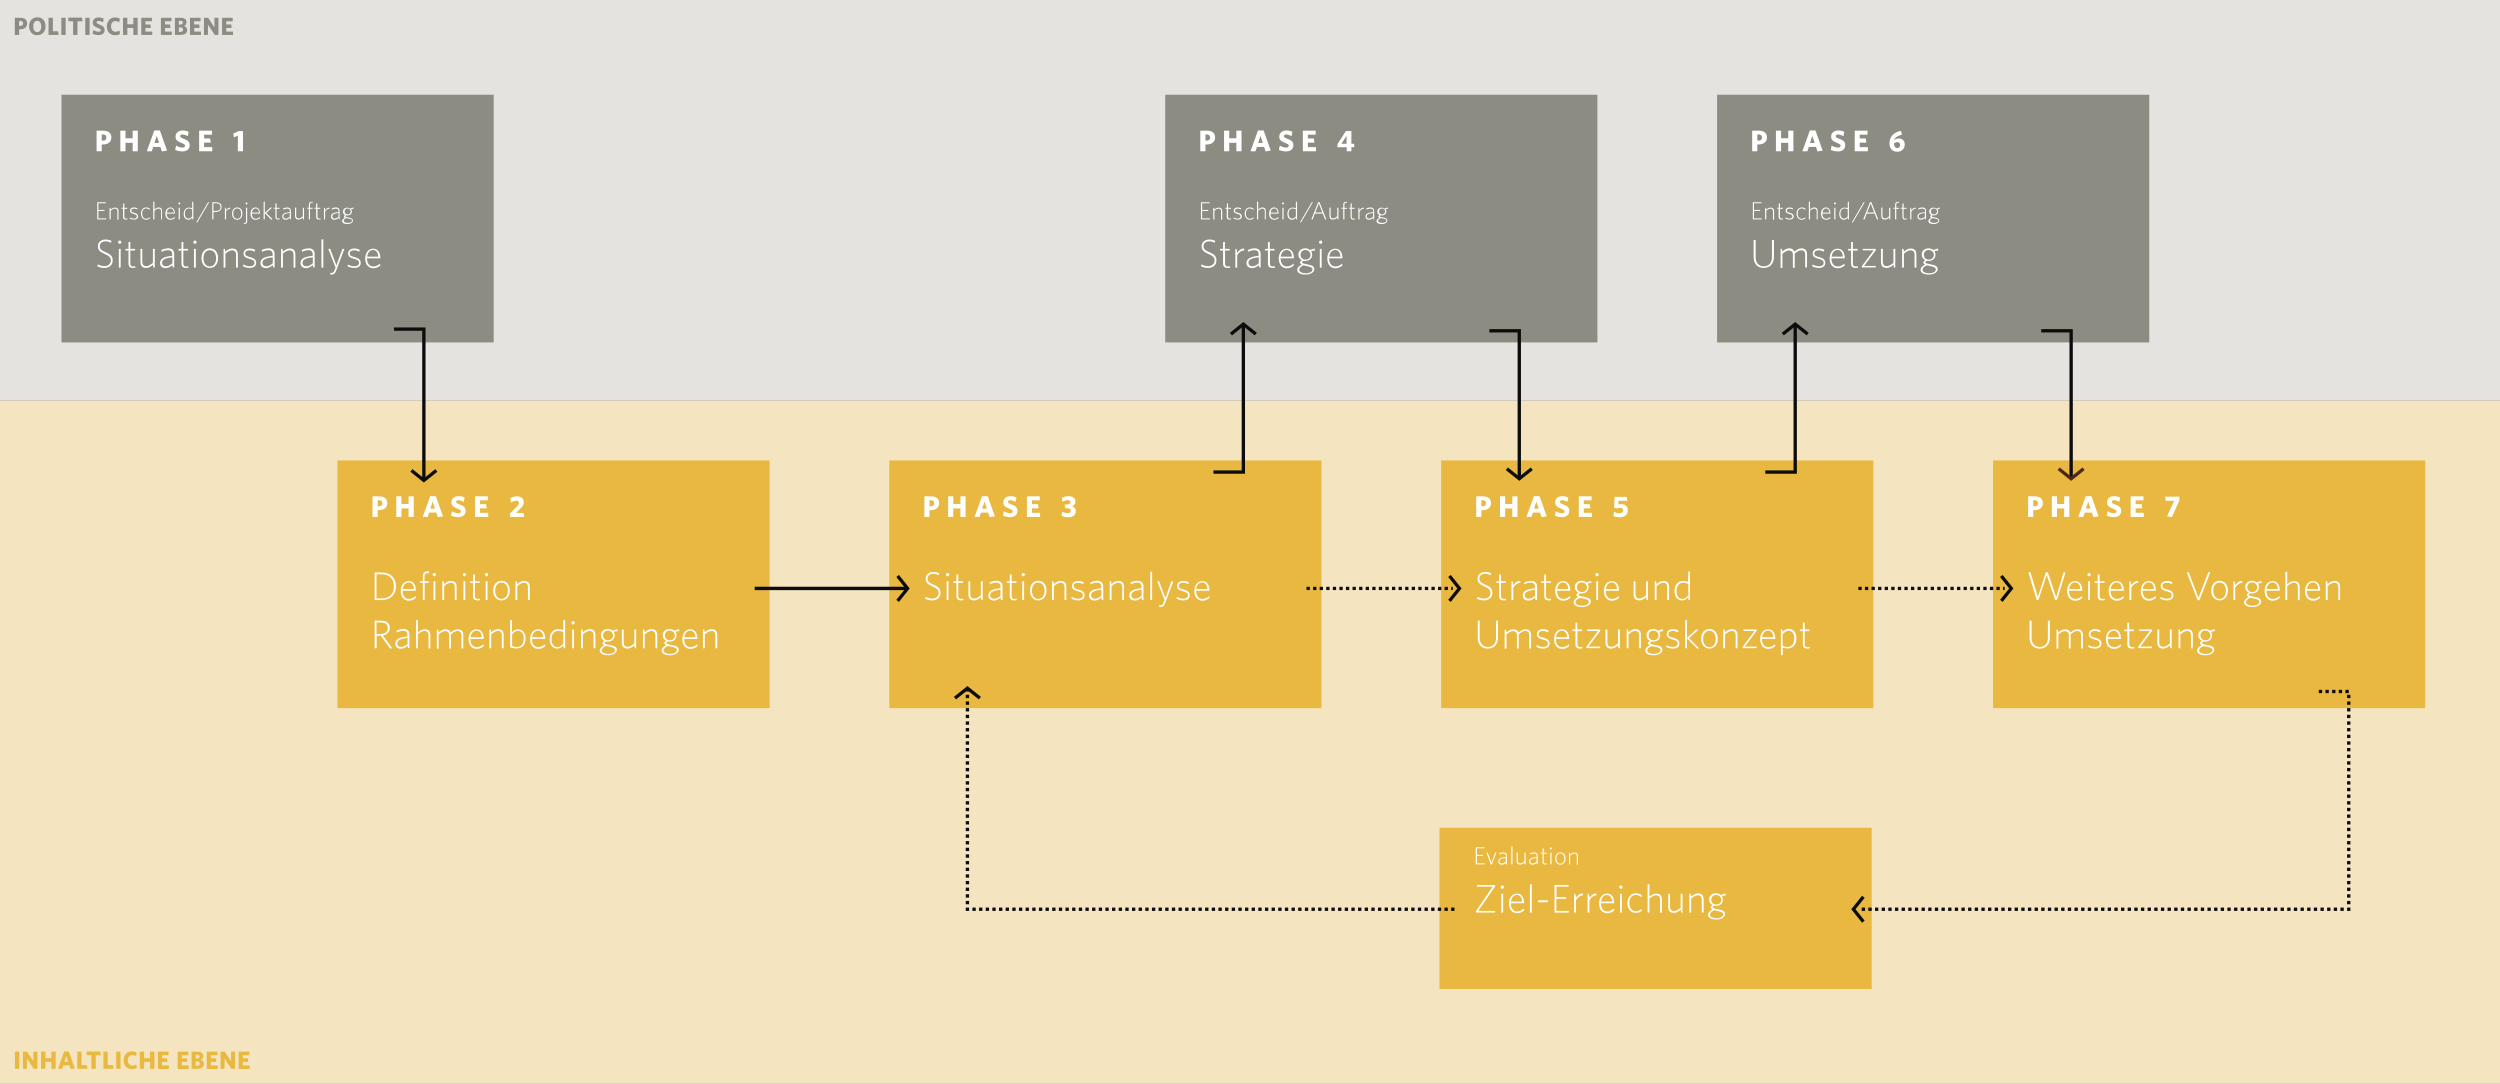 <svg xmlns="http://www.w3.org/2000/svg" viewBox="0 0 1504 652" enable-background="new 0 0 1504 652">
  <rect x="0" y="0" width="1504" height="652" fill="#808080" stroke="none"/>
  <style type="text/css">.st0{fill:#E4E3DF;} .st1{fill:#8C8C83;} .st2{fill:#F4E4BF;} .st3{fill:#E9B840;} .st4{enable-background:new ;} .st5{fill:#FFFFFF;} .st6{font-family:&apos;WhitneyHTF-Light&apos;;} .st7{font-size:24px;} .st8{font-size:15px;} .st9{fill:none;stroke:#0C0C0C;stroke-width:2;stroke-dasharray:2,2;} .st10{fill:none;stroke:#0C0C0C;stroke-width:2;} .st11{fill:none;stroke:#4D2818;stroke-width:2;} .st12{fill:none;stroke:#0C0C0C;stroke-width:2.011;stroke-linejoin:round;} .st13{fill:none;stroke:#0C0C0C;stroke-width:1.978;stroke-linejoin:round;stroke-dasharray:1.978,1.978;}</style>
  <path id="Bg" class="st0" d="M0 0h1504v241h-1504z"/>
  <path class="st1" d="M12.2 17.6h-.7v3.4h-2.6v-10.3h3.3c2.5 0 4.1 1.1 4.1 3.4s-1.6 3.5-4.1 3.5zm-.1-5h-.6v3h.6c1.1 0 1.8-.5 1.8-1.6-.1-.9-.6-1.4-1.8-1.4zM22.4 21.2c-3 0-4.9-2.2-4.9-5.4s2-5.4 5-5.4 4.9 2.2 4.9 5.4-2 5.4-5 5.4zm0-8.7c-1.5 0-2.4 1.3-2.4 3.4s.9 3.4 2.4 3.4 2.4-1.3 2.4-3.4-.9-3.4-2.4-3.4zM29.2 21v-10.3h2.6v8.1h3.2l.3 2.2h-6.1zM36.9 21v-10.3h2.6v10.3h-2.6zM46.6 12.8v8.2h-2.6v-8.2h-2.9v-2.2h8.2l.4 2.2h-3.1zM51.3 21v-10.3h2.6v10.3h-2.6zM59.3 21.1c-1.4 0-2.6-.3-3.6-.8l.4-2.2c1.1.6 2.2 1 3.3 1 .7 0 1.2-.3 1.2-.9 0-.6-.3-.9-1.8-1.4-2.1-.8-3-1.5-3-3.2 0-2 1.6-3.1 3.5-3.1 1.3 0 2.2.3 3.1.7l-.4 2.2c-.9-.5-1.9-.8-2.7-.8-.8 0-1.2.3-1.2.8s.3.8 1.6 1.3c2.2.8 3.2 1.6 3.2 3.3.1 2.1-1.5 3.1-3.6 3.1zM69.3 21.2c-3.1 0-5-2.1-5-5.3 0-3.2 2-5.4 4.9-5.4 1.2 0 2.1.3 2.9.7l-.4 2.3c-.6-.5-1.4-.8-2.3-.8-1.6 0-2.6 1.2-2.6 3.2 0 2.1 1.2 3.2 2.7 3.2.8 0 1.6-.3 2.4-.7l.3 2.1c-.8.4-1.7.7-2.9.7zM80.2 21v-4.2h-3.6v4.2h-2.6v-10.3h2.6v3.9h3.6v-3.9h2.6v10.3h-2.6zM85 21v-10.3h6.4v2.1h-3.9v1.9h3l.3 2.1h-3.3v2.2h4.1v2h-6.6zM96.8 21v-10.3h6.4v2.1h-3.9v1.9h3l.3 2.1h-3.3v2.2h4.1v2h-6.6zM108.6 21h-3.4v-10.3h3.5c2.4 0 3.5 1 3.5 2.7 0 1.1-.6 1.8-1.5 2.2 1.1.4 1.9 1.1 1.9 2.5 0 1.9-1.5 2.9-4 2.9zm-.1-8.5h-.9v2.3h.9c1 0 1.5-.5 1.5-1.2s-.5-1.1-1.5-1.1zm0 4h-.9v2.7h.9c1 0 1.6-.4 1.6-1.3.1-.9-.5-1.4-1.6-1.4zM114.3 21v-10.3h6.4v2.1h-3.9v1.9h3l.3 2.1h-3.3v2.2h4.1v2h-6.6zM129.2 21l-4.1-6.2v6.2h-2.4v-10.3h2.5l3.8 5.8v-5.8h2.4v10.3h-2.2zM133.6 21v-10.3h6.4v2.1h-3.9v1.9h3l.3 2.1h-3.3v2.2h4.1v2h-6.6z"/>
  <path id="Bg_1_" class="st2" d="M0 241h1504v411h-1504z"/>
  <path class="st3" d="M9 643v-10.3h2.6v10.3h-2.6zM20.3 643l-4.1-6.2v6.2h-2.4v-10.3h2.5l3.8 5.8v-5.8h2.4v10.3h-2.2zM30.9 643v-4.2h-3.6v4.2h-2.6v-10.3h2.6v3.9h3.6v-3.9h2.6v10.3h-2.6zM42.5 643.1l-.8-2.2h-3.6l-.7 2.1h-2.5l3.7-10.4h2.8l3.6 10.1-2.5.4zm-2.6-7.9l-1.2 3.6h2.3l-1.1-3.6zM46.5 643v-10.3h2.6v8.1h3.2l.3 2.2h-6.1zM57.6 634.8v8.2h-2.6v-8.2h-2.9v-2.2h8.2l.4 2.2h-3.1zM62.2 643v-10.3h2.6v8.1h3.2l.3 2.2h-6.1zM69.9 643v-10.3h2.6v10.3h-2.6zM79.4 643.2c-3.1 0-5-2.1-5-5.3 0-3.2 2-5.4 4.9-5.4 1.2 0 2.1.3 2.9.7l-.4 2.3c-.6-.5-1.4-.8-2.3-.8-1.6 0-2.6 1.2-2.6 3.2 0 2.1 1.2 3.2 2.7 3.2.8 0 1.6-.3 2.4-.7l.3 2.1c-.8.4-1.8.7-2.9.7zM90.3 643v-4.2h-3.6v4.2h-2.6v-10.3h2.6v3.9h3.6v-3.9h2.6v10.3h-2.6zM95 643v-10.3h6.4v2.1h-3.9v1.9h3l.3 2.1h-3.3v2.2h4.1v2.1h-6.6zM106.9 643v-10.3h6.4v2.1h-3.9v1.9h3l.3 2.1h-3.3v2.2h4.1v2.1h-6.6zM118.7 643h-3.4v-10.3h3.5c2.4 0 3.5 1 3.5 2.7 0 1.1-.6 1.8-1.5 2.2 1.1.4 1.9 1.1 1.9 2.5-.1 1.9-1.6 2.9-4 2.9zm-.1-8.5h-.9v2.3h.9c1 0 1.5-.5 1.5-1.2-.1-.7-.5-1.1-1.5-1.1zm0 4h-.9v2.7h.9c1 0 1.6-.4 1.6-1.3s-.6-1.4-1.6-1.4zM124.4 643v-10.3h6.4v2.1h-3.9v1.9h3l.3 2.1h-3.3v2.2h4.1v2.1h-6.6zM139.2 643l-4.1-6.2v6.2h-2.4v-10.3h2.5l3.8 5.8v-5.8h2.4v10.3h-2.2zM143.6 643v-10.3h6.4v2.1h-3.9v1.9h3l.3 2.1h-3.3v2.2h4.1v2.1h-6.6z"/>
  <g id="Phase1"><path id="Bg-PHASE-1" class="st1" d="M37 57h260v149h-260z"/>
  <g class="st4"><path class="st5" d="M62 86.9h-.8v4.1h-3.1v-12.4h4c3 0 4.9 1.4 4.9 4.1 0 2.7-2 4.2-5 4.2zm0-6h-.8v3.7h.7c1.4 0 2.1-.6 2.1-1.9 0-1.2-.7-1.8-2-1.8zM79.8 91v-5.1h-4.3v5.1h-3.1v-12.4h3.1v4.6h4.3v-4.6h3.1v12.4h-3.1zM97.4 91.1l-.9-2.7h-4.3l-.9 2.6h-3l4.5-12.5h3.4l4.3 12.1-3.1.5zm-3.1-9.4l-1.4 4.3h2.8l-1.4-4.3zM109.7 91.1c-1.7 0-3.1-.4-4.3-.9l.5-2.6c1.3.7 2.7 1.2 3.9 1.2.9 0 1.5-.4 1.5-1.1 0-.7-.4-1-2.1-1.7-2.5-1-3.6-1.8-3.6-3.8 0-2.4 1.9-3.7 4.2-3.7 1.6 0 2.7.3 3.7.8l-.5 2.6c-1.1-.6-2.3-1-3.2-1-.9 0-1.4.4-1.4 1s.3.9 1.9 1.5c2.7 1 3.8 1.9 3.8 3.9 0 2.7-2 3.8-4.4 3.8zM119.8 91v-12.4h7.7v2.4h-4.7v2.3h3.6l.4 2.5h-4v2.7h4.9v2.5h-7.9z"/>
</g>
<path class="st5" d="M143.1 91v-9.4l-2.4 1-.3-2.3 3.1-1.4h2.7v12.1h-3.1zM58.5 132v-10.3h5.2v.6h-4.5v4h3.6l.1.6h-3.7v4.5h4.7v.6h-5.4zM70.6 132v-4.9c0-1.1-.5-1.6-1.5-1.6-.8 0-1.6.5-2.5 1.3v5.2h-.7v-7h.5l.2 1.1c.9-.8 1.6-1.2 2.6-1.2 1.5 0 2.1.8 2.1 2.2v5h-.7zM75.7 132.1c-1 0-1.7-.4-1.7-1.6v-5h-1v-.5h1.1v-2.5l.7-.2v2.7h1.7l.1.6h-1.8v4.8c0 .8.3 1.1 1.1 1.1l.7-.1.1.6c-.2 0-.6.1-1 .1zM80.6 132.1c-.9 0-1.9-.3-2.5-.6l.1-.7c.7.4 1.5.7 2.4.7 1 0 1.7-.5 1.7-1.3 0-.7-.4-1.1-1.9-1.5-1.5-.4-2.2-.9-2.2-2s.9-1.9 2.3-1.9c.8 0 1.5.2 2.1.5v.7c-.6-.3-1.3-.5-2-.5-1.1 0-1.6.5-1.6 1.2s.4 1 1.7 1.3c1.6.4 2.4 1 2.4 2.2 0 1.2-1 1.9-2.5 1.9zM87.9 132.2c-1.7 0-3.1-1.4-3.1-3.7 0-2.3 1.4-3.7 3.1-3.7.9 0 1.7.3 2.3.8l-.1.7c-.7-.6-1.4-.9-2.2-.9-1.5 0-2.4 1.2-2.4 3.1 0 1.8.9 3.1 2.4 3.1.8 0 1.5-.3 2.2-.9l.1.7c-.6.4-1.4.8-2.3.8zM96.9 132v-4.9c0-1.1-.5-1.6-1.5-1.6-.8 0-1.6.5-2.5 1.3v5.2h-.7v-10.6l.7-.2v4.8c.9-.7 1.6-1.2 2.5-1.2 1.5 0 2.1.8 2.1 2.2v5h-.6zM105.3 128.5h-5c0 1.8.8 3.1 2.4 3.1.9 0 1.8-.5 2.4-1.1l.1.7c-.6.6-1.6 1-2.6 1-1.9 0-3.1-1.4-3.1-3.7 0-2.2 1.3-3.7 3-3.7 1.8 0 2.7 1.6 2.7 3.5.1.1.1.1.1.2zm-2.7-3.1c-1.3 0-2.1 1-2.2 2.5h4.2c-.1-1.4-.7-2.5-2-2.5zM107.9 123c-.3 0-.6-.3-.6-.6s.3-.6.6-.6.6.3.6.6-.3.6-.6.6zm-.4 9v-7h.7v7h-.7zM115.8 132l-.2-1c-.6.6-1.2 1.2-2.2 1.2-1.6 0-2.9-1.1-2.9-3.5 0-2.6 1.5-3.8 3.2-3.8.7 0 1.3.1 1.9.4v-3.8l.7-.2v10.7h-.5zm-.2-6.1c-.6-.3-1.2-.5-1.9-.5-1.4 0-2.5 1-2.5 3.2 0 1.8.9 2.9 2.2 2.9.9 0 1.5-.5 2.2-1.3v-4.3zM118.7 133.8l-.6-.1 7.1-12.1.6.1-7.1 12.1zM129.8 127.5h-1.4v4.5h-.7v-10.3h2.3c2 0 3.3 1 3.3 2.8 0 2-1.5 3-3.5 3zm.2-5.2h-1.6v4.6h1.5c1.7 0 2.8-.8 2.8-2.3-.1-1.5-1-2.3-2.7-2.3zM136 127.4v4.6h-.7v-7h.5l.2 1.5c.5-.8 1.4-1.6 2.5-1.6l.1.7c-1.1-.1-2.2.8-2.6 1.8zM142.7 132.2c-1.8 0-3.1-1.4-3.1-3.7 0-2.3 1.4-3.7 3.1-3.7 1.8 0 3.1 1.3 3.1 3.7 0 2.3-1.4 3.7-3.1 3.7zm0-6.8c-1.5 0-2.4 1.2-2.4 3.1 0 1.8.9 3.1 2.4 3.1s2.4-1.2 2.4-3.1c0-1.8-.9-3.1-2.4-3.1zM147.3 134.7h-.5l-.1-.6h.5c.5 0 .8-.2.8-.9v-8.2h.7v8.3c0 .9-.6 1.4-1.4 1.4zm1-11.7c-.3 0-.6-.3-.6-.6s.3-.6.6-.6.6.3.6.6-.2.6-.6.6zM156.5 128.5h-5c0 1.8.8 3.1 2.4 3.1.9 0 1.8-.5 2.4-1.1l.1.7c-.6.6-1.6 1-2.6 1-1.9 0-3.1-1.4-3.1-3.7 0-2.2 1.3-3.7 3-3.7 1.8 0 2.7 1.6 2.7 3.5.1.1.1.1.1.2zm-2.7-3.1c-1.3 0-2.1 1-2.2 2.5h4.2c0-1.4-.7-2.5-2-2.5zM163.1 132.1l-3.8-3.9v3.8h-.7v-10.6l.7-.2v6.8l3.4-3.1h1l-3.5 3.2 3.8 3.8-.9.2zM167.4 132.1c-1 0-1.7-.4-1.7-1.6v-5h-1.1v-.5h1.1v-2.5l.7-.2v2.7h1.7l.1.6h-1.8v4.8c0 .8.3 1.1 1.1 1.1l.7-.1.1.6c-.2 0-.5.1-.9.1zM174.6 132l-.2-.9c-.7.6-1.6 1.1-2.5 1.1-1.2 0-2.1-.6-2.1-1.9 0-1.6 1.2-2.4 4.6-2.7v-.6c0-1-.6-1.5-1.6-1.5-.8 0-1.6.2-2.4.6l-.1-.7c.8-.4 1.6-.6 2.5-.6 1.4 0 2.2.7 2.2 2.1v5.1h-.4zm-.2-3.9c-2.9.3-3.9.9-3.9 2.1 0 .9.6 1.3 1.4 1.3.8 0 1.7-.5 2.4-1.1v-2.3zM182.4 132l-.2-1.1c-.9.8-1.6 1.2-2.6 1.2-1.5 0-2.1-.8-2.1-2.2v-5h.7v4.9c0 1.1.5 1.6 1.5 1.6.8 0 1.6-.5 2.5-1.3v-5.1h.7v7h-.5zM187.7 121.9c-.7 0-1.2.4-1.2 1.2v1.9h1.5l.1.6h-1.6v6.4h-.7v-6.5h-1.1v-.5h1.1v-1.8c0-1.2.6-1.8 1.8-1.8h.5l.1.7c-.1-.2-.2-.2-.5-.2zM191.9 132.1c-1 0-1.7-.4-1.7-1.6v-5h-1.1v-.5h1.1v-2.5l.7-.2v2.7h1.7l.1.6h-1.7v4.8c0 .8.3 1.1 1.1 1.1l.7-.1.1.6c-.2 0-.6.1-1 .1zM195.6 127.4v4.6h-.7v-7h.5l.2 1.5c.5-.8 1.4-1.6 2.5-1.6l.1.7c-1.2-.1-2.2.8-2.6 1.8zM203.9 132l-.2-.9c-.7.6-1.6 1.1-2.5 1.1-1.2 0-2.1-.6-2.1-1.9 0-1.6 1.2-2.4 4.6-2.7v-.6c0-1-.6-1.5-1.6-1.5-.8 0-1.6.2-2.4.6l-.1-.7c.8-.4 1.6-.6 2.5-.6 1.4 0 2.2.7 2.2 2.1v5.1h-.4zm-.1-3.9c-2.9.3-3.9.9-3.9 2.1 0 .9.6 1.3 1.4 1.3.8 0 1.7-.5 2.4-1.1v-2.3zM212.6 124.8l.1.8-1.5.2c.3.4.5.9.5 1.4 0 1.5-1.2 2.4-2.6 2.4-.2 0-.5 0-.7-.1-.4.2-.6.4-.6.6 0 .3.3.5 1.6.7l.5.1c1.6.3 2.4.8 2.4 1.8 0 1.3-1.5 2.1-3.3 2.1-1.8 0-3.2-.6-3.2-1.8 0-.7.6-1.4 1.7-1.9-.4-.2-.6-.5-.6-.8 0-.4.2-.6.7-.9-.8-.4-1.3-1.1-1.3-2.1 0-1.5 1.2-2.4 2.5-2.4.7 0 1.3.2 1.8.6l2-.7zm-5.8 8c0 .9 1.1 1.3 2.5 1.3 1.5 0 2.5-.6 2.5-1.4 0-.6-.5-.9-2-1.2l-.5-.1c-.3-.1-.6-.1-.8-.2-1.2.4-1.7 1-1.7 1.6zm2.3-7.4c-1.1 0-1.8.8-1.8 1.8s.7 1.8 1.8 1.8c1.2 0 1.9-.8 1.9-1.8s-.8-1.8-1.9-1.8zM62.8 161.2c-1.9 0-3.3-.5-4.2-1l.2-1.2c.9.6 2.4 1.1 4.1 1.1 2.1 0 3.8-1.3 3.8-3.4 0-1.7-1-2.7-3.5-3.8-3.2-1.4-4.3-2.5-4.3-4.8 0-2.4 2-4 4.5-4 1.5 0 2.8.3 3.6.8l-.2 1.2c-1-.6-2-.9-3.5-.9-2 0-3.3 1.3-3.3 2.9 0 1.7.9 2.5 3.5 3.6 3 1.2 4.3 2.5 4.3 4.9.1 2.9-2.2 4.6-5 4.6zM72 146.7c-.5 0-1-.5-1-1s.5-1 1-1 1 .4 1 1c0 .5-.4 1-1 1zm-.5 14.3v-11.3h1.1v11.3h-1.1zM80 161.2c-1.6 0-2.7-.7-2.7-2.6v-7.9h-1.8v-1h1.8v-4l1.1-.2v4.2h2.8l.1 1h-2.9v7.8c0 1.3.5 1.8 1.8 1.8.4 0 .9-.1 1.1-.2l.2.9c-.3.1-.9.2-1.5.2zM92.3 161l-.3-1.7c-1.4 1.2-2.6 1.9-4.1 1.9-2.3 0-3.4-1.3-3.4-3.6v-7.9h1.1v7.8c0 1.7.8 2.6 2.4 2.6 1.2 0 2.5-.7 4-2v-8.4h1.1v11.3h-.8zM104 161l-.3-1.5c-1.2 1-2.6 1.8-4 1.8-1.9 0-3.4-1-3.4-3 0-2.5 1.9-3.9 7.3-4.4v-1c0-1.6-.9-2.4-2.5-2.4-1.3 0-2.6.4-3.9 1l-.1-1.1c1.3-.6 2.6-1 4.1-1 2.3 0 3.6 1.2 3.6 3.3v8.2h-.8zm-.3-6.2c-4.7.5-6.2 1.5-6.2 3.3 0 1.4 1 2.1 2.3 2.1 1.2 0 2.7-.7 3.9-1.8v-3.6zM111.9 161.2c-1.6 0-2.7-.7-2.7-2.6v-7.9h-1.8v-1h1.8v-4l1.1-.2v4.2h2.8l.1 1h-2.9v7.8c0 1.3.5 1.8 1.8 1.8.4 0 .9-.1 1.1-.2l.2.9c-.2.1-.9.2-1.5.2zM117.3 146.7c-.5 0-1-.5-1-1s.5-1 1-1 1 .4 1 1c-.1.5-.5 1-1 1zm-.6 14.3v-11.3h1.1v11.3h-1.1zM126.2 161.2c-2.8 0-5-2.2-5-5.9s2.2-5.9 5-5.9 5 2.1 5 5.9c0 3.8-2.2 5.9-5 5.9zm0-10.7c-2.4 0-3.8 2-3.8 4.9 0 2.8 1.4 4.9 3.8 4.9s3.8-2 3.8-4.9c0-2.9-1.3-4.9-3.8-4.9zM142 161v-7.8c0-1.7-.8-2.6-2.4-2.6-1.2 0-2.5.7-4 2v8.4h-1.1v-11.3h.8l.3 1.7c1.4-1.2 2.6-1.9 4.1-1.9 2.3 0 3.4 1.3 3.4 3.6v7.9h-1.1zM150.2 161.2c-1.5 0-3-.5-4-1l.2-1.1c1.1.6 2.4 1.1 3.9 1.1 1.7 0 2.8-.7 2.8-2.1 0-1.2-.7-1.8-3.1-2.4-2.4-.6-3.5-1.5-3.5-3.2 0-1.7 1.5-3 3.7-3 1.3 0 2.4.3 3.3.8l-.2 1.1c-1-.5-2.1-.8-3.2-.8-1.8 0-2.6.8-2.6 1.9 0 1.1.7 1.6 2.7 2.1 2.6.7 3.9 1.6 3.9 3.5.1 2-1.6 3.1-3.9 3.1zM164.4 161l-.3-1.5c-1.2 1-2.6 1.8-4 1.8-1.9 0-3.4-1-3.4-3 0-2.5 1.9-3.9 7.3-4.4v-1c0-1.6-.9-2.4-2.5-2.4-1.3 0-2.6.4-3.9 1l-.1-1.1c1.3-.6 2.6-1 4.1-1 2.3 0 3.6 1.2 3.6 3.3v8.2h-.8zm-.3-6.2c-4.7.5-6.2 1.5-6.2 3.3 0 1.4 1 2.1 2.3 2.1 1.2 0 2.7-.7 3.9-1.8v-3.6zM176.6 161v-7.8c0-1.7-.8-2.6-2.4-2.6-1.2 0-2.5.7-4 2v8.4h-1.1v-11.3h.8l.3 1.7c1.4-1.2 2.6-1.9 4.1-1.9 2.3 0 3.4 1.3 3.4 3.6v7.9h-1.1zM188.5 161l-.3-1.5c-1.2 1-2.6 1.8-4 1.8-1.9 0-3.4-1-3.4-3 0-2.5 1.9-3.9 7.3-4.4v-1c0-1.6-.9-2.4-2.5-2.4-1.3 0-2.6.4-3.9 1l-.1-1.1c1.3-.6 2.6-1 4.1-1 2.3 0 3.6 1.2 3.6 3.3v8.2h-.8zm-.3-6.2c-4.7.5-6.2 1.5-6.2 3.3 0 1.4 1 2.1 2.3 2.1 1.2 0 2.7-.7 3.9-1.8v-3.6zM193.4 161v-16.9l1.1-.2v17.1h-1.1zM202.3 162.7c-.7 1.9-1.5 2.5-3 2.5h-.5l-.2-1h.7c1 0 1.5-.4 2-1.7l.6-1.5-4.4-11.2 1.1-.2 3.8 10.1 3.6-10h1.2l-4.9 13zM213.1 161.2c-1.5 0-3-.5-4-1l.2-1.1c1.1.6 2.4 1.1 3.9 1.1 1.7 0 2.8-.7 2.8-2.1 0-1.2-.7-1.8-3.1-2.4-2.4-.6-3.5-1.5-3.5-3.2 0-1.7 1.5-3 3.7-3 1.3 0 2.4.3 3.3.8l-.2 1.1c-1-.5-2.1-.8-3.2-.8-1.8 0-2.6.8-2.6 1.9 0 1.1.7 1.6 2.7 2.1 2.6.7 3.9 1.6 3.9 3.5.1 2-1.5 3.1-3.9 3.1zM228.8 155.4h-8c0 2.9 1.3 4.9 3.9 4.9 1.4 0 2.8-.7 3.9-1.7l.2 1.1c-1 .9-2.5 1.7-4.1 1.7-3 0-5-2.2-5-5.9 0-3.6 2.1-5.9 4.8-5.9 2.9 0 4.3 2.5 4.3 5.6v.2zm-4.3-5c-2.1 0-3.3 1.7-3.6 4h6.7c-.1-2.2-1.2-4-3.1-4z"/></g>
<g id="Phase4">
  <path id="Bg-PHASE-4" class="st1" d="M701 57h260v149h-260z"/>
  <path class="st5" d="M726 86.9h-.8v4.1h-3.1v-12.4h4c3 0 4.9 1.4 4.9 4.1 0 2.7-2 4.2-5 4.2zm0-6h-.8v3.7h.7c1.4 0 2.1-.6 2.1-1.9 0-1.2-.7-1.8-2-1.8zM743.8 91v-5.1h-4.3v5.1h-3.1v-12.4h3.1v4.6h4.3v-4.6h3.1v12.4h-3.1zM761.4 91.1l-.9-2.7h-4.3l-.9 2.6h-3l4.5-12.5h3.4l4.3 12.1-3.1.5zm-3.1-9.4l-1.4 4.3h2.8l-1.4-4.3zM773.7 91.1c-1.7 0-3.1-.4-4.3-.9l.5-2.6c1.3.7 2.7 1.2 3.9 1.2.9 0 1.5-.4 1.5-1.1 0-.7-.4-1-2.1-1.7-2.5-1-3.6-1.8-3.6-3.8 0-2.4 1.9-3.7 4.2-3.7 1.6 0 2.7.3 3.7.8l-.5 2.6c-1.1-.6-2.3-1-3.2-1-.9 0-1.4.4-1.4 1s.3.9 1.9 1.5c2.7 1 3.8 1.9 3.8 3.9 0 2.7-2 3.8-4.4 3.8zM783.8 91v-12.4h7.7v2.4h-4.7v2.3h3.6l.4 2.5h-4v2.7h4.9v2.5h-7.9zM813 88.6v2.4h-2.8v-2.4h-5.6v-1.9l5.1-7.9h3.3v7.7h1.7v2h-1.7zm-2.9-6.9l-3.1 4.8h3.1v-4.8zM722.5 132v-10.3h5.2v.6h-4.5v4h3.6l.1.6h-3.7v4.5h4.7v.6h-5.4zM734.6 132v-4.9c0-1.1-.5-1.6-1.5-1.6-.8 0-1.6.5-2.5 1.3v5.2h-.7v-7h.5l.2 1.1c.9-.8 1.6-1.2 2.6-1.2 1.5 0 2.1.8 2.1 2.2v5h-.7zM739.7 132.1c-1 0-1.7-.4-1.7-1.6v-5h-1v-.5h1.1v-2.5l.7-.2v2.7h1.7l.1.6h-1.8v4.8c0 .8.3 1.1 1.1 1.1l.7-.1.1.6c-.2 0-.6.1-1 .1zM744.6 132.1c-.9 0-1.9-.3-2.5-.6l.1-.7c.7.4 1.5.7 2.4.7 1 0 1.7-.5 1.7-1.3 0-.7-.4-1.1-1.9-1.5-1.5-.4-2.2-.9-2.2-2s.9-1.9 2.3-1.9c.8 0 1.5.2 2.1.5v.7c-.6-.3-1.3-.5-2-.5-1.1 0-1.6.5-1.6 1.2s.4 1 1.7 1.3c1.6.4 2.4 1 2.4 2.2 0 1.2-1 1.9-2.5 1.9zM751.9 132.2c-1.7 0-3.1-1.4-3.1-3.7 0-2.3 1.4-3.7 3.1-3.7.9 0 1.7.3 2.3.8l-.1.7c-.7-.6-1.4-.9-2.2-.9-1.5 0-2.4 1.2-2.4 3.1 0 1.8.9 3.1 2.4 3.1.8 0 1.5-.3 2.2-.9l.1.7c-.6.4-1.4.8-2.3.8zM760.9 132v-4.9c0-1.1-.5-1.6-1.5-1.6-.8 0-1.6.5-2.5 1.3v5.2h-.7v-10.6l.7-.2v4.8c.9-.7 1.6-1.2 2.5-1.2 1.5 0 2.1.8 2.1 2.2v5h-.6zM769.3 128.5h-5c0 1.8.8 3.1 2.4 3.1.9 0 1.8-.5 2.4-1.1l.1.7c-.6.6-1.6 1-2.6 1-1.9 0-3.1-1.4-3.1-3.7 0-2.2 1.3-3.7 3-3.7 1.8 0 2.7 1.6 2.7 3.5.1.1.1.1.1.2zm-2.7-3.1c-1.3 0-2.1 1-2.2 2.5h4.2c-.1-1.4-.7-2.5-2-2.5zM771.9 123c-.3 0-.6-.3-.6-.6s.3-.6.6-.6.6.3.6.6-.3.6-.6.6zm-.4 9v-7h.7v7h-.7zM779.8 132l-.2-1c-.6.6-1.2 1.2-2.2 1.2-1.6 0-2.9-1.1-2.9-3.5 0-2.6 1.5-3.8 3.2-3.8.7 0 1.3.1 1.9.4v-3.8l.7-.2v10.7h-.5zm-.2-6.1c-.6-.3-1.2-.5-1.9-.5-1.4 0-2.5 1-2.5 3.2 0 1.8.9 2.9 2.2 2.9.9 0 1.5-.5 2.2-1.3v-4.3zM782.7 133.8l-.6-.1 7.1-12.1.6.1-7.1 12.1zM797.2 132.1l-1.4-3.6h-4.8l-1.3 3.5h-.8l4.1-10.4h.8l4.1 10.3-.7.2zm-3.8-9.7l-2.1 5.4h4.2l-2.1-5.4zM804.7 132l-.2-1.1c-.9.8-1.6 1.2-2.6 1.2-1.5 0-2.1-.8-2.1-2.2v-5h.7v4.9c0 1.1.5 1.6 1.5 1.6.8 0 1.6-.5 2.5-1.3v-5.1h.7v7h-.5zM810 121.9c-.7 0-1.2.4-1.2 1.2v1.9h1.5l.1.6h-1.6v6.4h-.7v-6.5h-1.1v-.5h1.1v-1.8c0-1.2.6-1.8 1.8-1.8h.5l.1.7c-.1-.2-.2-.2-.5-.2zM814.2 132.1c-1 0-1.7-.4-1.7-1.6v-5h-1.1v-.5h1.1v-2.5l.7-.2v2.7h1.7l.1.6h-1.8v4.8c0 .8.3 1.1 1.1 1.1l.7-.1.1.6c-.1 0-.5.1-.9.1zM817.9 127.4v4.6h-.7v-7h.5l.2 1.5c.5-.8 1.4-1.6 2.5-1.6l.1.7c-1.1-.1-2.1.8-2.6 1.8zM826.3 132l-.2-.9c-.7.6-1.6 1.1-2.5 1.1-1.2 0-2.1-.6-2.1-1.9 0-1.6 1.2-2.4 4.6-2.7v-.6c0-1-.6-1.5-1.6-1.5-.8 0-1.6.2-2.4.6l-.1-.7c.8-.4 1.6-.6 2.5-.6 1.4 0 2.2.7 2.2 2.1v5.1h-.4zm-.2-3.9c-2.9.3-3.9.9-3.9 2.1 0 .9.6 1.3 1.4 1.3.8 0 1.7-.5 2.4-1.1v-2.3zM834.9 124.8l.1.8-1.5.2c.3.4.5.9.5 1.4 0 1.5-1.2 2.4-2.6 2.4-.2 0-.5 0-.7-.1-.4.2-.6.4-.6.6 0 .3.3.5 1.6.7l.5.1c1.6.3 2.4.8 2.4 1.8 0 1.3-1.5 2.1-3.3 2.1-1.8 0-3.2-.6-3.2-1.8 0-.7.6-1.4 1.7-1.9-.4-.2-.6-.5-.6-.8 0-.4.2-.6.7-.9-.8-.4-1.3-1.1-1.3-2.1 0-1.5 1.2-2.4 2.5-2.4.7 0 1.3.2 1.8.6l2-.7zm-5.8 8c0 .9 1.1 1.3 2.5 1.3 1.5 0 2.5-.6 2.5-1.4 0-.6-.5-.9-2-1.2l-.5-.1c-.3-.1-.6-.1-.8-.2-1.2.4-1.7 1-1.7 1.6zm2.3-7.4c-1.1 0-1.8.8-1.8 1.8s.7 1.8 1.8 1.8c1.2 0 1.9-.8 1.9-1.8s-.7-1.8-1.9-1.8zM726.8 161.2c-1.9 0-3.3-.5-4.2-1l.2-1.2c.9.6 2.4 1.1 4.1 1.1 2.1 0 3.8-1.3 3.8-3.4 0-1.7-1-2.7-3.5-3.8-3.2-1.4-4.3-2.5-4.3-4.8 0-2.4 2-4 4.5-4 1.5 0 2.8.3 3.6.8l-.2 1.2c-1-.6-2-.9-3.5-.9-2 0-3.3 1.3-3.3 2.9 0 1.7.9 2.5 3.5 3.6 3 1.2 4.3 2.5 4.3 4.9.1 2.9-2.2 4.6-5 4.6zM738.5 161.2c-1.6 0-2.7-.7-2.7-2.6v-7.9h-1.8v-1h1.8v-4l1.1-.2v4.2h2.8l.1 1h-2.8v7.8c0 1.3.5 1.8 1.8 1.8.4 0 .9-.1 1.1-.2l.2.9c-.3.1-1 .2-1.6.2zM744.3 153.6v7.4h-1.1v-11.3h.7l.4 2.4c.9-1.3 2.2-2.6 4.1-2.6l.2 1.1c-1.9.1-3.6 1.5-4.3 3zM757.6 161l-.3-1.5c-1.2 1-2.6 1.8-4 1.8-1.9 0-3.4-1-3.4-3 0-2.5 1.9-3.9 7.3-4.4v-1c0-1.6-.9-2.4-2.5-2.4-1.3 0-2.6.4-3.9 1l-.1-1.1c1.3-.6 2.6-1 4.1-1 2.3 0 3.6 1.2 3.6 3.3v8.2h-.8zm-.3-6.2c-4.7.5-6.2 1.5-6.2 3.3 0 1.4 1 2.1 2.3 2.1 1.2 0 2.7-.7 3.9-1.8v-3.6zM765.5 161.2c-1.6 0-2.7-.7-2.7-2.6v-7.9h-1.8v-1h1.8v-4l1.1-.2v4.2h2.8l.1 1h-2.8v7.8c0 1.3.5 1.8 1.8 1.8.4 0 .9-.1 1.1-.2l.2.9c-.3.1-1 .2-1.6.2zM778.4 155.4h-8c0 2.9 1.3 4.9 3.9 4.9 1.4 0 2.8-.7 3.9-1.7l.2 1.1c-1 .9-2.5 1.7-4.1 1.7-3 0-5-2.2-5-5.9 0-3.6 2.1-5.9 4.8-5.9 2.9 0 4.3 2.5 4.3 5.6v.2zm-4.3-5c-2.1 0-3.3 1.7-3.6 4h6.7c0-2.2-1.1-4-3.1-4zM790.9 149.5l.2 1.2-2.4.3c.5.6.7 1.4.7 2.2 0 2.4-1.9 3.8-4.1 3.8-.4 0-.7 0-1.1-.1-.6.4-.9.6-.9.9 0 .5.5.7 2.6 1.1l.9.2c2.6.5 3.9 1.2 3.9 2.8 0 2-2.4 3.3-5.3 3.3s-5-1-5-2.9c0-1.1.9-2.2 2.7-3.1-.6-.4-1-.7-1-1.2 0-.6.4-1 1.1-1.5-1.2-.6-2.1-1.8-2.1-3.3 0-2.4 1.9-3.8 4.1-3.8 1.1 0 2.1.3 2.8 1l2.9-.9zm-9.3 12.8c0 1.4 1.8 2.1 4 2.1 2.4 0 4-1 4-2.3 0-1-.9-1.5-3.2-2l-.9-.2c-.6-.1-.9-.2-1.3-.3-1.8.8-2.6 1.7-2.6 2.7zm3.7-11.9c-1.8 0-2.9 1.2-2.9 2.9 0 1.6 1.1 2.9 3 2.9 1.8 0 3-1.2 3-2.9-.1-1.6-1.3-2.9-3.1-2.9zM794.5 146.7c-.5 0-1-.5-1-1s.5-1 1-1 1 .4 1 1c0 .5-.5 1-1 1zm-.5 14.3v-11.3h1.1v11.3h-1.1zM807.6 155.4h-8c0 2.9 1.3 4.9 3.9 4.9 1.4 0 2.8-.7 3.9-1.7l.2 1.1c-1 .9-2.5 1.7-4.1 1.7-3 0-5-2.2-5-5.9 0-3.6 2.1-5.9 4.8-5.9 2.9 0 4.3 2.5 4.3 5.6v.2zm-4.3-5c-2.1 0-3.3 1.7-3.6 4h6.7c-.1-2.2-1.1-4-3.1-4z"/></g>
  <g id="Phase6">
    <path id="Bg-PHASE-6" class="st1" d="M1033 57h260v149h-260z"/>
    <path class="st5" d="M1058 86.9h-.8v4.1h-3.1v-12.4h4c3 0 4.9 1.4 4.9 4.1 0 2.7-2 4.2-5 4.2zm0-6h-.8v3.7h.7c1.4 0 2.1-.6 2.1-1.9 0-1.2-.7-1.8-2-1.8zM1075.8 91v-5.1h-4.3v5.1h-3.1v-12.4h3.1v4.6h4.3v-4.6h3.1v12.4h-3.1zM1093.4 91.1l-.9-2.7h-4.3l-.9 2.6h-3l4.5-12.5h3.4l4.3 12.1-3.1.5zm-3.1-9.4l-1.4 4.3h2.8l-1.4-4.3zM1105.7 91.1c-1.7 0-3.1-.4-4.3-.9l.5-2.6c1.3.7 2.7 1.2 3.9 1.2.9 0 1.5-.4 1.5-1.1 0-.7-.4-1-2.1-1.7-2.5-1-3.6-1.8-3.6-3.8 0-2.4 1.9-3.7 4.2-3.7 1.6 0 2.7.3 3.7.8l-.5 2.6c-1.1-.6-2.3-1-3.2-1-.9 0-1.4.4-1.4 1s.3.9 1.9 1.5c2.7 1 3.8 1.9 3.8 3.9 0 2.7-2 3.8-4.4 3.8zM1115.8 91v-12.4h7.7v2.4h-4.7v2.3h3.6l.4 2.5h-4v2.7h4.9v2.5h-7.9zM1142.4 83.3c1.9 0 3.5 1.2 3.5 3.7 0 2.6-2 4.3-4.5 4.3-2.8 0-4.7-1.8-4.7-5.1 0-4.4 3-6.7 7-7.5l.4 2.4c-2.3.5-4 1.5-4.6 3.2.9-.7 1.8-1 2.9-1zm-1 5.8c1 0 1.7-.7 1.7-1.9s-.6-1.7-1.7-1.7c-.7 0-1.3.3-2 .7 0 1.9.9 2.9 2 2.9zM1054.5 132v-10.3h5.2v.6h-4.5v4h3.6l.1.6h-3.7v4.5h4.7v.6h-5.4zM1066.6 132v-4.9c0-1.1-.5-1.6-1.5-1.6-.8 0-1.6.5-2.5 1.3v5.2h-.7v-7h.5l.2 1.1c.9-.8 1.6-1.2 2.6-1.2 1.5 0 2.1.8 2.1 2.2v5h-.7zM1071.7 132.1c-1 0-1.7-.4-1.7-1.6v-5h-1v-.5h1.1v-2.5l.7-.2v2.7h1.7l.1.6h-1.8v4.8c0 .8.3 1.1 1.1 1.1l.7-.1.1.6c-.2 0-.6.1-1 .1zM1076.6 132.1c-.9 0-1.9-.3-2.5-.6l.1-.7c.7.4 1.5.7 2.4.7 1 0 1.7-.5 1.7-1.3 0-.7-.4-1.1-1.9-1.5-1.5-.4-2.2-.9-2.2-2s.9-1.9 2.3-1.9c.8 0 1.5.2 2.1.5v.7c-.6-.3-1.3-.5-2-.5-1.1 0-1.6.5-1.6 1.2s.4 1 1.7 1.3c1.6.4 2.4 1 2.4 2.2 0 1.2-1 1.9-2.5 1.9zM1083.9 132.2c-1.7 0-3.1-1.4-3.1-3.7 0-2.3 1.4-3.7 3.1-3.7.9 0 1.7.3 2.3.8l-.1.7c-.7-.6-1.4-.9-2.2-.9-1.5 0-2.4 1.2-2.4 3.1 0 1.8.9 3.1 2.4 3.1.8 0 1.5-.3 2.2-.9l.1.7c-.6.4-1.4.8-2.3.8zM1092.9 132v-4.9c0-1.1-.5-1.6-1.5-1.6-.8 0-1.6.5-2.5 1.3v5.2h-.7v-10.6l.7-.2v4.8c.9-.7 1.6-1.2 2.5-1.2 1.5 0 2.1.8 2.1 2.2v5h-.6zM1101.3 128.5h-5c0 1.8.8 3.1 2.4 3.1.9 0 1.8-.5 2.4-1.1l.1.7c-.6.6-1.6 1-2.6 1-1.9 0-3.1-1.4-3.1-3.7 0-2.2 1.3-3.7 3-3.7 1.8 0 2.7 1.6 2.7 3.5.1.1.1.1.1.2zm-2.7-3.1c-1.3 0-2.1 1-2.2 2.5h4.2c-.1-1.4-.7-2.5-2-2.5zM1103.9 123c-.3 0-.6-.3-.6-.6s.3-.6.6-.6.6.3.6.6-.3.6-.6.6zm-.4 9v-7h.7v7h-.7zM1111.8 132l-.2-1c-.6.6-1.2 1.2-2.2 1.2-1.6 0-2.9-1.1-2.9-3.5 0-2.6 1.5-3.8 3.2-3.8.7 0 1.3.1 1.9.4v-3.8l.7-.2v10.7h-.5zm-.2-6.1c-.6-.3-1.2-.5-1.9-.5-1.4 0-2.5 1-2.5 3.2 0 1.8.9 2.9 2.2 2.9.9 0 1.5-.5 2.2-1.3v-4.3zM1114.7 133.8l-.6-.1 7.1-12.1.6.1-7.1 12.1zM1129.2 132.1l-1.4-3.6h-4.8l-1.3 3.5h-.8l4.1-10.4h.8l4.1 10.3-.7.2zm-3.8-9.7l-2.1 5.4h4.2l-2.1-5.4zM1136.7 132l-.2-1.1c-.9.8-1.6 1.2-2.6 1.2-1.5 0-2.1-.8-2.1-2.2v-5h.7v4.9c0 1.1.5 1.6 1.5 1.6.8 0 1.6-.5 2.5-1.3v-5.1h.7v7h-.5zM1142 121.9c-.7 0-1.2.4-1.2 1.2v1.9h1.5l.1.6h-1.6v6.4h-.7v-6.5h-1.1v-.5h1.1v-1.8c0-1.2.6-1.8 1.8-1.8h.5l.1.7c-.1-.2-.2-.2-.5-.2zM1146.2 132.1c-1 0-1.7-.4-1.7-1.6v-5h-1.1v-.5h1.1v-2.5l.7-.2v2.7h1.7l.1.6h-1.8v4.8c0 .8.3 1.1 1.1 1.1l.7-.1.1.6c-.1 0-.5.1-.9.1zM1149.9 127.4v4.6h-.7v-7h.5l.2 1.5c.5-.8 1.4-1.6 2.5-1.6l.1.7c-1.1-.1-2.1.8-2.6 1.8zM1158.3 132l-.2-.9c-.7.6-1.6 1.1-2.5 1.1-1.2 0-2.1-.6-2.1-1.9 0-1.6 1.2-2.4 4.6-2.7v-.6c0-1-.6-1.5-1.6-1.5-.8 0-1.6.2-2.4.6l-.1-.7c.8-.4 1.6-.6 2.5-.6 1.4 0 2.2.7 2.2 2.1v5.1h-.4zm-.2-3.9c-2.9.3-3.9.9-3.9 2.1 0 .9.6 1.3 1.4 1.3.8 0 1.7-.5 2.4-1.1v-2.3zM1166.9 124.8l.1.8-1.5.2c.3.4.5.9.5 1.4 0 1.5-1.2 2.4-2.6 2.4-.2 0-.5 0-.7-.1-.4.2-.6.4-.6.6 0 .3.3.5 1.6.7l.5.1c1.6.3 2.4.8 2.4 1.8 0 1.3-1.5 2.1-3.3 2.1-1.8 0-3.2-.6-3.2-1.8 0-.7.6-1.4 1.7-1.9-.4-.2-.6-.5-.6-.8 0-.4.2-.6.7-.9-.8-.4-1.3-1.1-1.3-2.1 0-1.5 1.2-2.4 2.5-2.4.7 0 1.3.2 1.8.6l2-.7zm-5.8 8c0 .9 1.1 1.3 2.5 1.3 1.5 0 2.5-.6 2.5-1.4 0-.6-.5-.9-2-1.2l-.5-.1c-.3-.1-.6-.1-.8-.2-1.2.4-1.7 1-1.7 1.6zm2.3-7.4c-1.1 0-1.8.8-1.8 1.8s.7 1.8 1.8 1.8c1.2 0 1.9-.8 1.9-1.8s-.7-1.8-1.9-1.8zM1061 161.2c-3.8 0-6-2.7-6-6.4v-10.4h1.2v10.3c0 3.2 1.7 5.5 4.9 5.5 3.1 0 4.9-2.1 4.9-5.4v-10.4h1.2v10.3c-.1 3.9-2.3 6.5-6.2 6.5zM1086 161v-7.8c0-1.7-.7-2.6-2.4-2.6-1.2 0-2.5.7-3.9 2v8.5h-1.1v-7.8c0-1.7-.7-2.6-2.4-2.6-1.2 0-2.5.7-3.9 2v8.5h-1.1v-11.5h.8l.3 1.6c1.3-1.2 2.6-1.9 4-1.9 1.8 0 2.8.7 3.2 2 1.4-1.2 2.7-2 4.2-2 2.3 0 3.4 1.3 3.4 3.5v8h-1.1zM1094.2 161.2c-1.5 0-3-.5-4-1l.2-1.1c1.1.6 2.4 1.1 3.9 1.1 1.7 0 2.8-.7 2.8-2.1 0-1.2-.7-1.8-3.1-2.4-2.4-.6-3.5-1.5-3.5-3.2 0-1.7 1.5-3 3.7-3 1.3 0 2.4.3 3.3.8l-.2 1.1c-1-.5-2.1-.8-3.2-.8-1.8 0-2.6.8-2.6 1.9 0 1.1.7 1.6 2.7 2.1 2.6.7 3.9 1.6 3.9 3.5.1 2-1.6 3.1-3.9 3.1zM1109.8 155.4h-8c0 2.9 1.3 4.9 3.9 4.9 1.4 0 2.8-.7 3.9-1.7l.2 1.1c-1 .9-2.5 1.7-4.1 1.7-3 0-5-2.2-5-5.9 0-3.6 2.1-5.9 4.8-5.9 2.9 0 4.3 2.5 4.3 5.6v.2zm-4.3-5c-2.1 0-3.3 1.7-3.6 4h6.7c0-2.2-1.1-4-3.1-4zM1116.3 161.2c-1.6 0-2.7-.7-2.7-2.6v-7.9h-1.8v-1h1.8v-4l1.1-.2v4.2h2.8l.1 1h-2.9v7.8c0 1.3.5 1.8 1.8 1.8.4 0 .9-.1 1.1-.2l.2.9c-.2.1-.9.2-1.5.2zM1120.1 161v-.9l7.1-9.5h-6.5l-.1-.9h7.9v.8l-7.1 9.5h7l.1.9h-8.4zM1139.4 161l-.3-1.7c-1.4 1.2-2.6 1.9-4.1 1.9-2.3 0-3.4-1.3-3.4-3.6v-7.9h1.1v7.8c0 1.7.8 2.6 2.4 2.6 1.2 0 2.5-.7 4-2v-8.4h1.1v11.3h-.8zM1151.8 161v-7.8c0-1.7-.8-2.6-2.4-2.6-1.2 0-2.5.7-4 2v8.4h-1.1v-11.3h.8l.3 1.7c1.4-1.2 2.6-1.9 4.1-1.9 2.3 0 3.4 1.3 3.4 3.6v7.9h-1.1zM1165.9 149.5l.2 1.2-2.4.3c.5.6.7 1.4.7 2.2 0 2.4-1.9 3.8-4.1 3.8-.4 0-.7 0-1.1-.1-.6.4-.9.6-.9.9 0 .5.5.7 2.6 1.1l.9.2c2.6.5 3.9 1.2 3.9 2.8 0 2-2.4 3.3-5.3 3.3s-5-1-5-2.9c0-1.1.9-2.2 2.7-3.1-.6-.4-1-.7-1-1.2 0-.6.4-1 1.1-1.5-1.2-.6-2.1-1.8-2.1-3.3 0-2.4 1.9-3.8 4.1-3.8 1.1 0 2.1.3 2.8 1l2.9-.9zm-9.3 12.8c0 1.4 1.8 2.1 4 2.1 2.4 0 4-1 4-2.3 0-1-.9-1.5-3.2-2l-.9-.2c-.6-.1-.9-.2-1.3-.3-1.8.8-2.6 1.7-2.6 2.7zm3.7-11.9c-1.8 0-2.9 1.2-2.9 2.9 0 1.6 1.1 2.9 3 2.9 1.8 0 3-1.2 3-2.9 0-1.6-1.3-2.9-3.1-2.9z"/></g>
    <g id="Phase2">
      <path id="Bg-PHASE-2" class="st3" d="M203 277h260v149h-260z"/>
      <g class="st4"><path class="st5" d="M228 306.9h-.8v4.1h-3.1v-12.4h4c3 0 4.9 1.4 4.9 4.1 0 2.7-2 4.2-5 4.2zm0-6h-.8v3.7h.7c1.4 0 2.1-.6 2.1-1.9 0-1.2-.7-1.8-2-1.8zM245.8 311v-5.1h-4.3v5.1h-3.1v-12.4h3.1v4.6h4.3v-4.6h3.1v12.4h-3.1zM263.4 311.1l-.9-2.7h-4.3l-.9 2.6h-3l4.5-12.5h3.4l4.3 12.1-3.1.5zm-3.1-9.4l-1.4 4.3h2.8l-1.4-4.3zM275.7 311.1c-1.7 0-3.1-.4-4.3-.9l.5-2.6c1.3.7 2.7 1.2 3.9 1.2.9 0 1.5-.4 1.5-1.1 0-.7-.4-1-2.1-1.7-2.5-1-3.6-1.8-3.6-3.8 0-2.4 1.9-3.7 4.2-3.7 1.6 0 2.7.3 3.7.8l-.5 2.6c-1.1-.6-2.3-1-3.2-1-.9 0-1.4.4-1.4 1s.3.9 1.9 1.5c2.7 1 3.8 1.9 3.8 3.9 0 2.7-2 3.8-4.4 3.8zM285.8 311v-12.4h7.7v2.4h-4.7v2.3h3.6l.4 2.5h-4v2.7h4.9v2.5h-7.9z"/></g>
      <path class="st5" d="M306.8 311v-2.1l4.2-4.2c.8-.8 1.2-1.4 1.2-2.2 0-.8-.6-1.3-1.6-1.3-1.1 0-2.2.5-3.2 1.2l-.4-2.6c1-.7 2.3-1.2 4-1.2 2.5 0 4.1 1.3 4.1 3.5 0 1.7-.8 2.7-2.3 4.1l-2.4 2.4h4.6l.4 2.4h-8.6z"/>
      <g class="st4">
      <path class="st5" d="M229.6 361h-4.2v-16.6h4.3c5.3 0 8.5 3.3 8.5 8.3 0 5.2-3.5 8.3-8.6 8.3zm0-15.5h-3.1v14.5h3.2c4.4 0 7.3-2.5 7.3-7.2 0-4.8-3-7.3-7.4-7.3zM250.2 355.4h-8c0 2.9 1.3 4.9 3.9 4.9 1.4 0 2.8-.7 3.9-1.7l.2 1.1c-1 .9-2.5 1.7-4.1 1.7-3 0-5-2.2-5-5.9 0-3.6 2.1-5.9 4.8-5.9 2.9 0 4.3 2.5 4.3 5.6v.2zm-4.3-5c-2.1 0-3.3 1.7-3.6 4h6.7c0-2.2-1.1-4-3.1-4zM257.2 344.8c-1.2 0-1.8.6-1.8 2v2.9h2.4l.2 1h-2.5v10.3h-1.1v-10.3h-1.8v-1h1.8v-3c0-1.9 1-3 2.9-3h.7l.2 1.1c-.4.1-.6 0-1 0zM261.3 346.7c-.5 0-1-.5-1-1s.5-1 1-1 1 .4 1 1c0 .5-.5 1-1 1zm-.5 14.3v-11.3h1.1v11.3h-1.1zM273.6 361v-7.8c0-1.7-.8-2.6-2.4-2.6-1.2 0-2.5.7-4 2v8.4h-1.1v-11.3h.8l.3 1.7c1.4-1.2 2.6-1.9 4.1-1.9 2.3 0 3.4 1.3 3.4 3.6v7.9h-1.1zM279.4 346.7c-.5 0-1-.5-1-1s.5-1 1-1 1 .4 1 1c-.1.5-.5 1-1 1zm-.6 14.3v-11.3h1.1v11.3h-1.1zM287.3 361.2c-1.6 0-2.7-.7-2.7-2.6v-7.9h-1.8v-1h1.8v-4l1.1-.2v4.2h2.8l.1 1h-2.9v7.8c0 1.3.5 1.8 1.8 1.8.4 0 .9-.1 1.1-.2l.2.9c-.2.1-.8.2-1.5.2zM292.7 346.7c-.5 0-1-.5-1-1s.5-1 1-1 1 .4 1 1c0 .5-.4 1-1 1zm-.5 14.3v-11.3h1.1v11.3h-1.1zM301.7 361.2c-2.8 0-5-2.2-5-5.9s2.2-5.9 5-5.9 5 2.1 5 5.9c0 3.8-2.2 5.9-5 5.9zm0-10.7c-2.4 0-3.8 2-3.8 4.9 0 2.8 1.4 4.9 3.8 4.9s3.8-2 3.8-4.9c.1-2.9-1.3-4.9-3.8-4.9zM317.6 361v-7.8c0-1.7-.8-2.6-2.4-2.6-1.2 0-2.5.7-4 2v8.4h-1.1v-11.3h.8l.3 1.7c1.4-1.2 2.6-1.9 4.1-1.9 2.3 0 3.4 1.3 3.4 3.6v7.9h-1.1z"/></g>
      <g class="st4">
        <path class="st5" d="M235.9 389.9l-1.2.3-5.6-7.8h-2.5v7.6h-1.2v-16.6h4c3.1 0 5.1 1.6 5.1 4.4 0 2.6-1.9 4.1-4.2 4.5 0-.1 5.6 7.6 5.6 7.6zm-6.6-15.4h-2.8v6.9h2.5c2.6 0 4.3-1.2 4.3-3.5 0-2.2-1.4-3.4-4-3.4zM245.5 390l-.3-1.5c-1.2 1-2.6 1.8-4 1.8-1.9 0-3.4-1-3.4-3 0-2.5 1.9-3.9 7.3-4.4v-1c0-1.6-.9-2.4-2.5-2.4-1.3 0-2.6.4-3.9 1l-.1-1.1c1.3-.6 2.6-1 4.1-1 2.3 0 3.6 1.2 3.6 3.3v8.2h-.8zm-.3-6.2c-4.7.5-6.2 1.5-6.2 3.3 0 1.4 1 2.1 2.3 2.1 1.2 0 2.7-.7 3.9-1.8v-3.6zM257.8 390v-7.8c0-1.7-.8-2.6-2.4-2.6-1.2 0-2.5.7-4 2v8.4h-1.1v-16.9l1.1-.2v7.6c1.4-1.2 2.6-1.9 4.1-1.9 2.3 0 3.4 1.3 3.4 3.5v8h-1.1zM277.6 390v-7.8c0-1.7-.7-2.6-2.4-2.6-1.2 0-2.5.7-3.9 2v8.5h-1.1v-7.8c0-1.7-.7-2.6-2.4-2.6-1.2 0-2.5.7-3.9 2v8.5h-1.1v-11.3h.8l.3 1.6c1.3-1.2 2.6-1.9 4-1.9 1.8 0 2.8.7 3.2 2 1.4-1.2 2.7-2 4.2-2 2.3 0 3.4 1.3 3.4 3.5v8h-1.1zM291 384.4h-8c0 2.9 1.3 4.9 3.9 4.9 1.4 0 2.8-.7 3.9-1.7l.2 1.1c-1 .9-2.5 1.7-4.1 1.7-3 0-5-2.2-5-5.9 0-3.6 2.1-5.9 4.8-5.9 2.9 0 4.3 2.5 4.3 5.6v.2zm-4.3-5c-2.1 0-3.3 1.7-3.6 4h6.7c0-2.2-1.1-4-3.1-4zM301.9 390v-7.8c0-1.7-.8-2.6-2.4-2.6-1.2 0-2.5.7-4 2v8.4h-1.1v-11.3h.8l.3 1.7c1.4-1.2 2.6-1.9 4.1-1.9 2.3 0 3.4 1.3 3.4 3.6v7.9h-1.1zM310.8 390.1c-1.5 0-2.8-.3-3.9-.8v-16.2l1.1-.2v7.5c.9-1 2-1.8 3.6-1.8 2.5 0 4.6 1.8 4.6 5.6 0 4-2.4 5.9-5.4 5.9zm.8-10.6c-1.3 0-2.4.8-3.5 2.1v7.1c.7.3 1.7.5 2.9.5 2.3 0 4.1-1.6 4.1-5.1 0-3-1.5-4.6-3.5-4.6zM328 384.4h-8c0 2.9 1.3 4.9 3.9 4.9 1.4 0 2.8-.7 3.9-1.7l.2 1.1c-1 .9-2.5 1.7-4.1 1.7-3 0-5-2.2-5-5.9 0-3.6 2.1-5.9 4.8-5.9 2.9 0 4.3 2.5 4.3 5.6v.2zm-4.3-5c-2.1 0-3.3 1.7-3.6 4h6.7c-.1-2.2-1.2-4-3.1-4zM339.2 390l-.3-1.7c-.9 1-2 1.9-3.6 1.9-2.5 0-4.6-1.8-4.6-5.6 0-4.1 2.4-6.1 5.2-6.1 1.2 0 2.1.2 3 .6v-6.1l1.1-.2v17.2h-.8zm-.4-9.7c-.9-.5-1.9-.7-3-.7-2.2 0-4 1.6-4 5.1 0 3 1.5 4.6 3.5 4.6 1.4 0 2.4-.8 3.6-2.1v-6.9zM344.8 375.7c-.5 0-1-.5-1-1s.5-1 1-1 1 .4 1 1c-.1.5-.5 1-1 1zm-.6 14.3v-11.3h1.1v11.3h-1.1zM357.1 390v-7.8c0-1.7-.8-2.6-2.4-2.6-1.2 0-2.5.7-4 2v8.4h-1.1v-11.3h.8l.3 1.7c1.4-1.2 2.6-1.9 4.1-1.9 2.3 0 3.4 1.3 3.4 3.6v7.9h-1.1zM371.3 378.5l.2 1.2-2.4.3c.5.6.7 1.4.7 2.2 0 2.4-1.9 3.8-4.1 3.8-.4 0-.7 0-1.1-.1-.6.4-.9.6-.9.9 0 .5.5.7 2.6 1.1l.9.2c2.6.5 3.9 1.2 3.9 2.8 0 2-2.4 3.3-5.3 3.3s-5-1-5-2.9c0-1.1.9-2.2 2.7-3.1-.6-.4-1-.7-1-1.2 0-.6.4-1 1.1-1.5-1.2-.6-2.1-1.8-2.1-3.3 0-2.4 1.9-3.8 4.1-3.8 1.1 0 2.1.3 2.8 1l2.9-.9zm-9.3 12.8c0 1.4 1.8 2.1 4 2.1 2.4 0 4-1 4-2.3 0-1-.9-1.5-3.2-2l-.9-.2c-.6-.1-.9-.2-1.3-.3-1.8.8-2.6 1.7-2.6 2.7zm3.7-11.9c-1.8 0-2.9 1.2-2.9 2.9 0 1.6 1.1 2.9 3 2.9 1.8 0 3-1.2 3-2.9-.1-1.6-1.3-2.9-3.1-2.9zM381.9 390l-.3-1.7c-1.4 1.2-2.6 1.9-4.1 1.9-2.3 0-3.4-1.3-3.4-3.6v-7.9h1.1v7.8c0 1.7.8 2.6 2.4 2.6 1.2 0 2.5-.7 4-2v-8.4h1.1v11.3h-.8zM394.3 390v-7.8c0-1.7-.8-2.6-2.4-2.6-1.2 0-2.5.7-4 2v8.4h-1.1v-11.3h.8l.3 1.7c1.4-1.2 2.6-1.9 4.1-1.9 2.3 0 3.4 1.3 3.4 3.6v7.9h-1.1zM408.5 378.5l.2 1.2-2.4.3c.5.6.7 1.4.7 2.2 0 2.4-1.9 3.8-4.1 3.8-.4 0-.7 0-1.1-.1-.6.4-.9.6-.9.9 0 .5.5.7 2.6 1.1l.9.2c2.6.5 3.9 1.2 3.9 2.8 0 2-2.4 3.3-5.3 3.3s-5-1-5-2.9c0-1.1.9-2.2 2.7-3.1-.6-.4-1-.7-1-1.2 0-.6.4-1 1.1-1.5-1.2-.6-2.1-1.8-2.1-3.3 0-2.4 1.9-3.8 4.1-3.8 1.1 0 2.1.3 2.8 1l2.9-.9zm-9.3 12.8c0 1.4 1.8 2.1 4 2.1 2.4 0 4-1 4-2.3 0-1-.9-1.5-3.2-2l-.9-.2c-.6-.1-.9-.2-1.3-.3-1.7.8-2.6 1.7-2.6 2.7zm3.7-11.9c-1.8 0-2.9 1.2-2.9 2.9 0 1.6 1.1 2.9 3 2.9 1.8 0 3-1.2 3-2.9 0-1.6-1.3-2.9-3.1-2.9zM419.6 384.4h-8c0 2.9 1.3 4.9 3.9 4.9 1.4 0 2.8-.7 3.9-1.7l.2 1.1c-1 .9-2.5 1.7-4.1 1.7-3 0-5-2.2-5-5.9 0-3.6 2.1-5.9 4.8-5.9 2.9 0 4.3 2.5 4.3 5.6v.2zm-4.3-5c-2.1 0-3.3 1.7-3.6 4h6.7c-.1-2.2-1.2-4-3.1-4zM430.4 390v-7.8c0-1.7-.8-2.6-2.4-2.6-1.2 0-2.5.7-4 2v8.4h-1.1v-11.3h.8l.3 1.7c1.4-1.2 2.6-1.9 4.1-1.9 2.3 0 3.4 1.3 3.4 3.6v7.9h-1.1z"/></g>
      </g>
      <g id="Phase3"><path id="Bg-PHASE-3" class="st3" d="M535 277h260v149h-260z"/>
      <g class="st4"><path class="st5" d="M560 306.9h-.8v4.1h-3.1v-12.4h4c3 0 4.9 1.4 4.9 4.1 0 2.7-2 4.2-5 4.2zm0-6h-.8v3.7h.7c1.4 0 2.1-.6 2.1-1.9 0-1.2-.7-1.8-2-1.8zM577.8 311v-5.1h-4.3v5.1h-3.1v-12.4h3.1v4.6h4.3v-4.6h3.1v12.4h-3.1zM595.4 311.1l-.9-2.7h-4.3l-.9 2.6h-3l4.5-12.5h3.4l4.3 12.1-3.1.5zm-3.1-9.4l-1.4 4.3h2.8l-1.4-4.3zM607.7 311.1c-1.7 0-3.1-.4-4.3-.9l.5-2.6c1.3.7 2.7 1.2 3.9 1.2.9 0 1.5-.4 1.5-1.1 0-.7-.4-1-2.1-1.7-2.5-1-3.6-1.8-3.6-3.8 0-2.4 1.9-3.7 4.2-3.7 1.6 0 2.7.3 3.7.8l-.5 2.6c-1.1-.6-2.3-1-3.2-1-.9 0-1.4.4-1.4 1s.3.9 1.9 1.5c2.7 1 3.8 1.9 3.8 3.9 0 2.7-2 3.8-4.4 3.8zM617.8 311v-12.4h7.7v2.4h-4.7v2.3h3.6l.4 2.5h-4v2.7h4.9v2.5h-7.9z"/></g>
      <path class="st5" d="M642.6 311.2c-1.6 0-3-.4-4-1l.4-2.4c1 .5 2.1.9 3.3.9 1.2 0 1.9-.5 1.9-1.4 0-1-.7-1.6-2.6-1.6h-.7l-.4-2.2h1.1c1.7 0 2.4-.6 2.4-1.4 0-.8-.6-1.2-1.7-1.2s-2.2.4-3.1 1l-.4-2.3c1-.6 2.3-1.1 3.9-1.1 2.7 0 4.3 1.3 4.3 3.2 0 1.6-.9 2.4-2.1 2.8 1.5.5 2.3 1.4 2.3 3 0 2.5-2 3.7-4.6 3.7z"/>
      <g class="st4">
        <path class="st5" d="M560.8 361.2c-1.9 0-3.3-.5-4.2-1l.2-1.2c.9.6 2.4 1.1 4.1 1.1 2.1 0 3.8-1.3 3.8-3.4 0-1.7-1-2.7-3.5-3.8-3.2-1.4-4.3-2.5-4.3-4.8 0-2.4 2-4 4.5-4 1.5 0 2.8.3 3.6.8l-.2 1.2c-1-.6-2-.9-3.5-.9-2 0-3.3 1.3-3.3 2.9 0 1.7.9 2.5 3.5 3.6 3 1.2 4.3 2.5 4.3 4.9.1 2.9-2.2 4.6-5 4.6zM570.1 346.7c-.5 0-1-.5-1-1s.5-1 1-1 1 .4 1 1c0 .5-.5 1-1 1zm-.6 14.3v-11.3h1.1v11.3h-1.1zM578.1 361.2c-1.6 0-2.7-.7-2.7-2.6v-7.9h-1.8v-1h1.8v-4l1.1-.2v4.2h2.8l.1 1h-2.9v7.8c0 1.3.5 1.8 1.8 1.8.4 0 .9-.1 1.1-.2l.2.9c-.3.1-.9.2-1.5.2zM590.4 361l-.3-1.7c-1.4 1.2-2.6 1.9-4.1 1.9-2.3 0-3.4-1.3-3.4-3.6v-7.9h1.1v7.8c0 1.7.8 2.6 2.4 2.6 1.2 0 2.5-.7 4-2v-8.4h1.1v11.3h-.8zM602.2 361l-.2-1.5c-1.2 1-2.6 1.8-4 1.8-1.9 0-3.4-1-3.4-3 0-2.5 1.9-3.9 7.3-4.4v-1c0-1.6-.9-2.4-2.5-2.4-1.3 0-2.6.4-3.9 1l-.1-1.1c1.3-.6 2.6-1 4.1-1 2.3 0 3.6 1.2 3.6 3.3v8.3h-.9zm-.3-6.2c-4.7.5-6.2 1.5-6.2 3.3 0 1.4 1 2.1 2.3 2.1 1.2 0 2.7-.7 3.9-1.8v-3.6zM610.2 361.2c-1.6 0-2.7-.7-2.7-2.6v-7.9h-1.8v-1h1.8v-4l1.1-.2v4.2h2.8l.1 1h-2.9v7.8c0 1.3.5 1.8 1.8 1.8.4 0 .9-.1 1.1-.2l.2.9c-.3.1-.9.2-1.5.2zM615.6 346.7c-.5 0-1-.5-1-1s.5-1 1-1 1 .4 1 1c-.1.5-.5 1-1 1zm-.6 14.3v-11.3h1.1v11.3h-1.1zM624.6 361.2c-2.8 0-5-2.2-5-5.9s2.2-5.9 5-5.9 5 2.1 5 5.9c-.1 3.8-2.3 5.9-5 5.9zm0-10.7c-2.4 0-3.8 2-3.8 4.9 0 2.8 1.4 4.9 3.8 4.9s3.8-2 3.8-4.9c0-2.9-1.4-4.9-3.8-4.9zM640.4 361v-7.8c0-1.7-.8-2.6-2.4-2.6-1.2 0-2.5.7-4 2v8.4h-1.1v-11.3h.8l.3 1.7c1.4-1.2 2.6-1.9 4.1-1.9 2.3 0 3.4 1.3 3.4 3.6v7.9h-1.1zM648.6 361.2c-1.5 0-3-.5-4-1l.2-1.1c1.1.6 2.4 1.1 3.9 1.1 1.7 0 2.8-.7 2.8-2.1 0-1.2-.7-1.8-3.1-2.4-2.4-.6-3.5-1.5-3.5-3.2 0-1.7 1.5-3 3.7-3 1.3 0 2.4.3 3.3.8l-.2 1.1c-1-.5-2.1-.8-3.2-.8-1.8 0-2.6.8-2.6 1.9 0 1.1.7 1.6 2.7 2.1 2.6.7 3.9 1.6 3.9 3.5.1 2-1.5 3.1-3.9 3.1zM662.9 361l-.3-1.5c-1.2 1-2.6 1.8-4 1.8-1.9 0-3.4-1-3.4-3 0-2.5 1.9-3.9 7.3-4.4v-1c0-1.6-.9-2.4-2.5-2.4-1.3 0-2.6.4-3.9 1l-.1-1.1c1.3-.6 2.6-1 4.1-1 2.3 0 3.6 1.2 3.6 3.3v8.3h-.8zm-.3-6.2c-4.7.5-6.2 1.5-6.2 3.3 0 1.4 1 2.1 2.3 2.1 1.2 0 2.7-.7 3.9-1.8v-3.6zM675.1 361v-7.8c0-1.7-.8-2.6-2.4-2.6-1.2 0-2.5.7-4 2v8.4h-1.1v-11.3h.8l.3 1.7c1.4-1.2 2.6-1.9 4.1-1.9 2.3 0 3.4 1.3 3.4 3.6v7.9h-1.1zM687.1 361l-.3-1.5c-1.2 1-2.6 1.8-4 1.8-1.9 0-3.4-1-3.4-3 0-2.5 1.9-3.9 7.3-4.4v-1c0-1.6-.9-2.4-2.5-2.4-1.3 0-2.6.4-3.9 1l-.1-1.1c1.3-.6 2.6-1 4.1-1 2.3 0 3.6 1.2 3.6 3.3v8.3h-.8zm-.3-6.2c-4.7.5-6.2 1.5-6.2 3.3 0 1.4 1 2.1 2.3 2.1 1.2 0 2.7-.7 3.9-1.8v-3.6zM692 361v-16.9l1.1-.2v17.1h-1.1zM701 362.7c-.7 1.9-1.5 2.5-3 2.5h-.5l-.2-1h.7c1 0 1.5-.4 2-1.7l.6-1.5-4.4-11.2 1.1-.2 3.8 10.1 3.6-10h1.2l-4.9 13zM711.8 361.2c-1.5 0-3-.5-4-1l.2-1.1c1.1.6 2.4 1.1 3.9 1.1 1.7 0 2.8-.7 2.8-2.1 0-1.2-.7-1.8-3.1-2.4-2.4-.6-3.5-1.5-3.5-3.2 0-1.7 1.5-3 3.7-3 1.3 0 2.4.3 3.3.8l-.2 1.1c-1-.5-2.1-.8-3.2-.8-1.8 0-2.6.8-2.6 1.9 0 1.1.7 1.6 2.7 2.1 2.6.7 3.9 1.6 3.9 3.5.1 2-1.5 3.1-3.9 3.1zM727.6 355.4h-8c0 2.9 1.3 4.9 3.9 4.9 1.4 0 2.8-.7 3.9-1.7l.2 1.1c-1 .9-2.5 1.7-4.1 1.7-3 0-5-2.2-5-5.9 0-3.6 2.1-5.9 4.8-5.9 2.9 0 4.3 2.5 4.3 5.6v.2zm-4.4-5c-2.1 0-3.3 1.7-3.6 4h6.7c0-2.2-1.1-4-3.1-4z"/></g>
      </g>
      <g id="Phase5"><path id="Bg-PHASE-5" class="st3" d="M867 277h260v149h-260z"/>
      <g class="st4"><path class="st5" d="M892 306.9h-.8v4.1h-3.1v-12.4h4c3 0 4.9 1.4 4.9 4.1 0 2.7-2 4.2-5 4.2zm0-6h-.8v3.7h.7c1.4 0 2.1-.6 2.1-1.9 0-1.2-.7-1.8-2-1.8zM909.8 311v-5.1h-4.3v5.1h-3.1v-12.4h3.1v4.6h4.3v-4.6h3.1v12.4h-3.1zM927.4 311.1l-.9-2.7h-4.3l-.9 2.6h-3l4.5-12.5h3.4l4.3 12.1-3.1.5zm-3.1-9.4l-1.4 4.3h2.8l-1.4-4.3zM939.7 311.1c-1.7 0-3.1-.4-4.3-.9l.5-2.6c1.3.7 2.7 1.2 3.9 1.2.9 0 1.5-.4 1.5-1.1 0-.7-.4-1-2.1-1.7-2.5-1-3.6-1.8-3.6-3.8 0-2.4 1.9-3.7 4.2-3.7 1.6 0 2.7.3 3.7.8l-.5 2.6c-1.1-.6-2.3-1-3.2-1-.9 0-1.4.4-1.4 1s.3.9 1.9 1.5c2.7 1 3.8 1.9 3.8 3.9 0 2.7-2 3.8-4.4 3.8zM949.8 311v-12.4h7.7v2.4h-4.7v2.3h3.6l.4 2.5h-4v2.7h4.9v2.5h-7.9z"/></g>
      <path class="st5" d="M974.4 311.2c-1.5 0-2.7-.3-3.8-.8l.4-2.5c1 .5 2.1.9 3.3.9 1.3 0 2.2-.6 2.2-1.7 0-1-.7-1.6-1.9-1.6-.7 0-1.3.2-1.7.4l-1.9-.4.4-6.6h7.2l.4 2.4h-5.3l-.1 2.2c.4-.1 1-.2 1.7-.2 2.4 0 4 1.3 4 3.7.1 2.7-2 4.2-4.9 4.2z"/>
      <g class="st4"><path class="st5" d="M892.8 361.2c-1.9 0-3.3-.5-4.2-1l.2-1.2c.9.6 2.4 1.1 4.1 1.1 2.1 0 3.8-1.3 3.8-3.4 0-1.7-1-2.7-3.5-3.8-3.2-1.4-4.3-2.5-4.3-4.8 0-2.4 2-4 4.5-4 1.5 0 2.8.3 3.6.8l-.2 1.2c-1-.6-2-.9-3.5-.9-2 0-3.3 1.3-3.3 2.9 0 1.7.9 2.5 3.5 3.6 3 1.2 4.3 2.5 4.3 4.9.1 2.9-2.2 4.6-5 4.6zM904.6 361.2c-1.6 0-2.7-.7-2.7-2.6v-7.9h-1.8v-1h1.8v-4l1.1-.2v4.2h2.8l.1 1h-2.9v7.8c0 1.3.5 1.8 1.8 1.8.4 0 .9-.1 1.1-.2l.2.9c-.3.1-.9.2-1.5.2zM910.4 353.6v7.4h-1.1v-11.3h.7l.4 2.4c.9-1.3 2.2-2.6 4.1-2.6l.2 1.1c-1.9.1-3.6 1.5-4.3 3zM923.8 361l-.3-1.5c-1.2 1-2.6 1.8-4 1.8-1.9 0-3.4-1-3.4-3 0-2.5 1.9-3.9 7.3-4.4v-1c0-1.6-.9-2.4-2.5-2.4-1.3 0-2.6.4-3.9 1v-1c1.3-.6 2.6-1 4.1-1 2.3 0 3.6 1.2 3.6 3.3v8.2h-.9zm-.3-6.2c-4.7.5-6.2 1.5-6.2 3.3 0 1.4 1 2.1 2.3 2.1 1.2 0 2.7-.7 3.9-1.8v-3.6zM931.7 361.2c-1.6 0-2.7-.7-2.7-2.6v-7.9h-1.8v-1h1.8v-4l1.1-.2v4.2h2.8l.1 1h-2.9v7.8c0 1.3.5 1.8 1.8 1.8.4 0 .9-.1 1.1-.2l.2.9c-.2.1-.9.2-1.5.2zM944.7 355.4h-8c0 2.9 1.3 4.9 3.9 4.9 1.4 0 2.8-.7 3.9-1.7l.2 1.1c-1 .9-2.5 1.7-4.1 1.7-3 0-5-2.2-5-5.9 0-3.6 2.1-5.9 4.8-5.9 2.9 0 4.3 2.5 4.3 5.6v.2zm-4.3-5c-2.1 0-3.3 1.7-3.6 4h6.7c-.1-2.2-1.2-4-3.1-4zM957.2 349.5l.2 1.2-2.4.3c.5.6.7 1.4.7 2.2 0 2.4-1.9 3.8-4.1 3.8-.4 0-.7 0-1.1-.1-.6.4-.9.6-.9.9 0 .5.5.7 2.6 1.1l.9.2c2.6.5 3.9 1.2 3.9 2.8 0 2-2.4 3.3-5.3 3.3s-5-1-5-2.9c0-1.1.9-2.2 2.7-3.1-.6-.4-1-.7-1-1.2 0-.6.4-1 1.1-1.5-1.2-.6-2.1-1.8-2.1-3.3 0-2.4 1.9-3.8 4.1-3.8 1.1 0 2.1.3 2.8 1l2.9-.9zm-9.4 12.8c0 1.4 1.8 2.1 4 2.1 2.4 0 4-1 4-2.3 0-1-.9-1.5-3.2-2l-.8-.1c-.6-.1-.9-.2-1.3-.3-1.8.7-2.7 1.6-2.7 2.6zm3.8-11.9c-1.8 0-2.9 1.2-2.9 2.9 0 1.6 1.1 2.9 3 2.9 1.8 0 3-1.2 3-2.9-.1-1.6-1.3-2.9-3.1-2.9zM960.8 346.7c-.5 0-1-.5-1-1s.5-1 1-1 1 .4 1 1c0 .5-.4 1-1 1zm-.5 14.3v-11.3h1.1v11.3h-1.1zM974 355.4h-8c0 2.9 1.3 4.9 3.9 4.9 1.4 0 2.8-.7 3.9-1.7l.2 1.1c-1 .9-2.5 1.7-4.1 1.7-3 0-5-2.2-5-5.9 0-3.6 2.1-5.9 4.8-5.9 2.9 0 4.3 2.5 4.3 5.6v.2zm-4.3-5c-2.1 0-3.3 1.7-3.6 4h6.7c-.1-2.2-1.2-4-3.1-4zM990.6 361l-.3-1.7c-1.4 1.2-2.6 1.9-4.1 1.9-2.3 0-3.4-1.3-3.4-3.6v-7.9h1.1v7.8c0 1.7.8 2.6 2.4 2.6 1.2 0 2.5-.7 4-2v-8.4h1.1v11.3h-.8zM1003 361v-7.8c0-1.7-.8-2.6-2.4-2.6-1.2 0-2.5.7-4 2v8.4h-1.1v-11.3h.8l.3 1.7c1.4-1.2 2.6-1.9 4.1-1.9 2.3 0 3.4 1.3 3.4 3.6v7.9h-1.1zM1015.9 361l-.3-1.7c-.9 1-2 1.9-3.6 1.9-2.5 0-4.6-1.8-4.6-5.6 0-4.1 2.4-6.1 5.2-6.1 1.2 0 2.1.2 3 .6v-6.1l1.1-.2v17.2h-.8zm-.3-9.7c-.9-.5-1.9-.7-3-.7-2.2 0-4 1.6-4 5.1 0 3 1.5 4.6 3.5 4.6 1.4 0 2.4-.8 3.6-2.1v-6.9z"/></g>
      <g class="st4"><path class="st5" d="M895 390.2c-3.8 0-6-2.7-6-6.4v-10.4h1.2v10.3c0 3.2 1.7 5.5 4.9 5.5 3.1 0 4.9-2.1 4.9-5.4v-10.4h1.2v10.3c-.1 3.9-2.3 6.5-6.2 6.5zM920 390v-7.8c0-1.7-.7-2.6-2.4-2.6-1.2 0-2.5.7-3.9 2v8.5h-1.1v-7.8c0-1.7-.7-2.6-2.4-2.6-1.2 0-2.5.7-3.9 2v8.5h-1.1v-11.3h.8l.3 1.6c1.3-1.2 2.6-1.9 4-1.9 1.8 0 2.8.7 3.2 2 1.4-1.2 2.7-2 4.2-2 2.3 0 3.4 1.3 3.4 3.5v8h-1.1zM928.3 390.2c-1.5 0-3-.5-4-1l.2-1.1c1.1.6 2.4 1.1 3.9 1.1 1.7 0 2.8-.7 2.8-2.1 0-1.2-.7-1.8-3.1-2.4-2.4-.6-3.5-1.5-3.5-3.2 0-1.7 1.5-3 3.7-3 1.3 0 2.4.3 3.3.8l-.2 1.1c-1-.5-2.1-.8-3.2-.8-1.8 0-2.6.8-2.6 1.9 0 1.1.7 1.6 2.7 2.1 2.6.7 3.9 1.6 3.9 3.5.1 2-1.6 3.1-3.9 3.1zM944 384.4h-8c0 2.9 1.3 4.9 3.9 4.9 1.4 0 2.8-.7 3.9-1.7l.2 1.1c-1 .9-2.5 1.7-4.1 1.7-3 0-5-2.2-5-5.9 0-3.6 2.1-5.9 4.8-5.9 2.9 0 4.3 2.5 4.3 5.6v.2zm-4.3-5c-2.1 0-3.3 1.7-3.6 4h6.7c-.1-2.2-1.2-4-3.1-4zM950.5 390.2c-1.6 0-2.7-.7-2.7-2.6v-7.9h-1.8v-1h1.8v-4l1.1-.2v4.2h2.8l.1 1h-2.8v7.8c0 1.3.5 1.8 1.8 1.8.4 0 .9-.1 1.1-.2l.1.9c-.2.1-.9.2-1.5.2zM954.3 390v-.9l7.1-9.5h-6.5l-.1-.9h7.9v.8l-7.1 9.5h7l.1.9h-8.4zM973.7 390l-.3-1.7c-1.4 1.2-2.6 1.9-4.1 1.9-2.3 0-3.4-1.3-3.4-3.6v-7.9h1.1v7.8c0 1.7.8 2.6 2.4 2.6 1.2 0 2.5-.7 4-2v-8.4h1.1v11.3h-.8zM986.1 390v-7.8c0-1.7-.8-2.6-2.4-2.6-1.2 0-2.5.7-4 2v8.4h-1.1v-11.3h.8l.3 1.7c1.4-1.2 2.6-1.9 4.1-1.9 2.3 0 3.4 1.3 3.4 3.6v7.9h-1.1zM1000.3 378.5l.2 1.2-2.4.3c.5.6.7 1.4.7 2.2 0 2.4-1.9 3.8-4.1 3.8-.4 0-.7 0-1.1-.1-.6.4-.9.6-.9.9 0 .5.5.7 2.6 1.1l.9.2c2.6.5 3.9 1.2 3.9 2.8 0 2-2.4 3.3-5.3 3.3s-5-1-5-2.9c0-1.1.9-2.2 2.7-3.1-.6-.4-1-.7-1-1.2 0-.6.4-1 1.1-1.5-1.2-.6-2.1-1.8-2.1-3.3 0-2.4 1.9-3.8 4.1-3.8 1.1 0 2.1.3 2.8 1l2.9-.9zm-9.3 12.8c0 1.4 1.8 2.1 4 2.1 2.4 0 4-1 4-2.3 0-1-.9-1.5-3.2-2l-.8-.1c-.6-.1-.9-.2-1.3-.3-1.9.7-2.7 1.6-2.7 2.6zm3.7-11.9c-1.8 0-2.9 1.2-2.9 2.9 0 1.6 1.1 2.9 3 2.9 1.8 0 3-1.2 3-2.9-.1-1.6-1.3-2.9-3.1-2.9zM1006.4 390.2c-1.5 0-3-.5-4-1l.2-1.1c1.1.6 2.4 1.1 3.9 1.1 1.7 0 2.8-.7 2.8-2.1 0-1.2-.7-1.8-3.1-2.4-2.4-.6-3.5-1.5-3.5-3.2 0-1.7 1.5-3 3.7-3 1.3 0 2.4.3 3.3.8l-.2 1.1c-1-.5-2.1-.8-3.2-.8-1.8 0-2.6.8-2.6 1.9 0 1.1.7 1.6 2.7 2.1 2.6.7 3.9 1.6 3.9 3.5.2 2-1.5 3.1-3.9 3.1zM1021 390.2l-6.1-6.2v6h-1.1v-16.9l1.1-.2v10.8l5.4-4.9h1.5l-5.7 5.1 6 6.1-1.1.2zM1028.4 390.2c-2.8 0-5-2.2-5-5.9s2.2-5.9 5-5.9 5 2.1 5 5.9c0 3.8-2.3 5.9-5 5.9zm0-10.7c-2.4 0-3.8 2-3.8 4.9 0 2.8 1.4 4.9 3.8 4.9s3.8-2 3.8-4.9c0-2.9-1.4-4.9-3.8-4.9zM1044.2 390v-7.8c0-1.7-.8-2.6-2.4-2.6-1.2 0-2.5.7-4 2v8.4h-1.1v-11.3h.8l.3 1.7c1.4-1.2 2.6-1.9 4.1-1.9 2.3 0 3.4 1.3 3.4 3.6v7.9h-1.1zM1048.4 390v-.9l7.1-9.5h-6.5l-.1-.9h7.9v.8l-7.1 9.5h7l.1.9h-8.4zM1068 384.4h-8c0 2.9 1.3 4.9 3.9 4.9 1.4 0 2.8-.7 3.9-1.7l.2 1.1c-1 .9-2.5 1.7-4.1 1.7-3 0-5-2.2-5-5.9 0-3.6 2.1-5.9 4.8-5.9 2.9 0 4.3 2.5 4.3 5.6v.2zm-4.3-5c-2.1 0-3.3 1.7-3.6 4h6.7c0-2.2-1.1-4-3.1-4zM1075.5 390.1c-1.1 0-2.1-.2-3-.6v4.5l-1.1.2v-15.6h.8l.3 1.6c.9-1 2-1.9 3.6-1.9 2.5 0 4.6 1.8 4.6 5.6 0 4.3-2.4 6.2-5.2 6.2zm.5-10.6c-1.4 0-2.4.8-3.6 2.1v6.9c.9.4 1.9.7 3 .7 2.3 0 4-1.6 4-5.1.1-3-1.3-4.6-3.4-4.6zM1087.3 390.2c-1.6 0-2.7-.7-2.7-2.6v-7.9h-1.8v-1h1.8v-4l1.1-.2v4.2h2.8l.1 1h-2.9v7.8c0 1.3.5 1.8 1.8 1.8.4 0 .9-.1 1.1-.2l.2.9c-.3.1-.9.2-1.5.2z"/></g>
    </g>
    <g id="Phase7"><path id="Bg-PHASE-7" class="st3" d="M1199 277h260v149h-260z"/>
    <g class="st4"><path class="st5" d="M1224 306.9h-.8v4.1h-3.1v-12.4h4c3 0 4.9 1.4 4.9 4.1 0 2.7-2 4.2-5 4.2zm0-6h-.8v3.7h.7c1.4 0 2.1-.6 2.1-1.9 0-1.2-.7-1.8-2-1.8zM1241.8 311v-5.1h-4.3v5.1h-3.1v-12.4h3.1v4.6h4.3v-4.6h3.1v12.4h-3.1zM1259.4 311.1l-.9-2.7h-4.3l-.9 2.6h-3l4.5-12.5h3.4l4.3 12.1-3.1.5zm-3.1-9.4l-1.4 4.3h2.8l-1.4-4.3zM1271.7 311.1c-1.7 0-3.1-.4-4.3-.9l.5-2.6c1.3.7 2.7 1.2 3.9 1.2.9 0 1.5-.4 1.5-1.1 0-.7-.4-1-2.1-1.7-2.5-1-3.6-1.8-3.6-3.8 0-2.4 1.9-3.7 4.2-3.7 1.6 0 2.7.3 3.7.8l-.5 2.6c-1.1-.6-2.3-1-3.2-1-.9 0-1.4.4-1.4 1s.3.9 1.9 1.5c2.7 1 3.8 1.9 3.8 3.9 0 2.7-2 3.8-4.4 3.8zM1281.8 311v-12.4h7.7v2.4h-4.7v2.3h3.6l.4 2.5h-4v2.7h4.9v2.5h-7.9z"/></g>
    <path class="st5" d="M1306.6 311.1l-2.9-.5 4.3-9.3h-5.1l-.4-2.5h8.6v2.3l-4.5 10z"/>
    <g class="st4">
    <path class="st5" d="M1237.5 361h-1.1l-5.1-15-5 15h-1l-5-16.5 1.2-.3 4.5 15 4.8-14.9h1.2l5 15 4.4-14.9h1.2l-5.1 16.6zM1252.7 355.4h-8c0 2.9 1.3 4.9 3.9 4.9 1.4 0 2.8-.7 3.9-1.7l.2 1.1c-1 .9-2.5 1.7-4.1 1.7-3 0-5-2.2-5-5.9 0-3.6 2.1-5.9 4.8-5.9 2.9 0 4.3 2.5 4.3 5.6v.2zm-4.3-5c-2.1 0-3.3 1.7-3.6 4h6.7c-.1-2.2-1.1-4-3.1-4zM1256.8 346.7c-.5 0-1-.5-1-1s.5-1 1-1 1 .4 1 1c-.1.5-.5 1-1 1zm-.6 14.3v-11.3h1.1v11.3h-1.1zM1264.7 361.2c-1.6 0-2.7-.7-2.7-2.6v-7.9h-1.8v-1h1.8v-4l1.1-.2v4.2h2.9l.1 1h-2.9v7.8c0 1.3.5 1.8 1.8 1.8.4 0 .9-.1 1.1-.2l.2.9c-.3.1-.9.2-1.6.2zM1277.7 355.4h-8c0 2.9 1.3 4.9 3.9 4.9 1.4 0 2.8-.7 3.9-1.7l.2 1.1c-1 .9-2.5 1.7-4.1 1.7-3 0-5-2.2-5-5.9 0-3.6 2.1-5.9 4.8-5.9 2.9 0 4.3 2.5 4.3 5.6v.2zm-4.3-5c-2.1 0-3.3 1.7-3.6 4h6.7c-.1-2.2-1.1-4-3.1-4zM1282.2 353.6v7.4h-1.2v-11.3h.7l.4 2.4c.9-1.3 2.2-2.6 4.1-2.6l.2 1.1c-1.9.1-3.5 1.5-4.2 3zM1297 355.4h-8c0 2.9 1.3 4.9 3.9 4.9 1.4 0 2.8-.7 3.9-1.7l.2 1.1c-1 .9-2.5 1.7-4.1 1.7-3 0-5-2.2-5-5.9 0-3.6 2.1-5.9 4.8-5.9 2.9 0 4.3 2.5 4.3 5.6v.2zm-4.3-5c-2.1 0-3.3 1.7-3.6 4h6.7c0-2.2-1.1-4-3.1-4zM1303.6 361.2c-1.5 0-3-.5-4-1l.2-1.1c1.1.6 2.4 1.1 3.9 1.1 1.7 0 2.8-.7 2.8-2.1 0-1.2-.7-1.8-3.1-2.4-2.4-.6-3.5-1.5-3.5-3.2 0-1.7 1.5-3 3.7-3 1.3 0 2.4.3 3.3.8l-.2 1.1c-1-.5-2.1-.8-3.2-.8-1.8 0-2.6.8-2.6 1.9 0 1.1.7 1.6 2.7 2.1 2.6.7 3.9 1.6 3.9 3.5.1 2-1.6 3.1-3.9 3.1zM1323.2 361.1h-1.1l-6.5-16.6 1.1-.3 5.9 15.4 5.9-15.3h1.2l-6.5 16.8zM1335.3 361.2c-2.8 0-5-2.2-5-5.9s2.2-5.9 5-5.9 5 2.1 5 5.9c-.1 3.8-2.3 5.9-5 5.9zm0-10.7c-2.4 0-3.8 2-3.8 4.9 0 2.8 1.4 4.9 3.8 4.9s3.8-2 3.8-4.9c0-2.9-1.4-4.9-3.8-4.9zM1344.7 353.6v7.4h-1.1v-11.3h.7l.4 2.4c.9-1.3 2.2-2.6 4.1-2.6l.2 1.1c-1.9.1-3.5 1.5-4.3 3zM1360.5 349.5l.2 1.2-2.4.3c.5.6.7 1.4.7 2.2 0 2.4-1.9 3.8-4.1 3.8-.4 0-.7 0-1.1-.1-.6.4-.9.6-.9.9 0 .5.5.7 2.6 1.1l.9.2c2.6.5 3.9 1.2 3.9 2.8 0 2-2.4 3.3-5.3 3.3s-5-1-5-2.9c0-1.1.9-2.2 2.7-3.1-.6-.4-1-.7-1-1.2 0-.6.4-1 1.1-1.5-1.2-.6-2.1-1.8-2.1-3.3 0-2.4 1.9-3.8 4.1-3.8 1.1 0 2.1.3 2.8 1l2.9-.9zm-9.3 12.8c0 1.4 1.8 2.1 4 2.1 2.4 0 4-1 4-2.3 0-1-.9-1.5-3.2-2l-.9-.2c-.6-.1-.9-.2-1.3-.3-1.8.8-2.6 1.7-2.6 2.7zm3.7-11.9c-1.8 0-2.9 1.2-2.9 2.9 0 1.6 1.1 2.9 3 2.9 1.8 0 3-1.2 3-2.9-.1-1.6-1.3-2.9-3.1-2.9zM1371.5 355.4h-8c0 2.9 1.3 4.9 3.9 4.9 1.4 0 2.8-.7 3.9-1.7l.2 1.1c-1 .9-2.5 1.7-4.1 1.7-3 0-5-2.2-5-5.9 0-3.6 2.1-5.9 4.8-5.9 2.9 0 4.3 2.5 4.3 5.6v.2zm-4.3-5c-2.1 0-3.3 1.7-3.6 4h6.7c-.1-2.2-1.1-4-3.1-4zM1382.4 361v-7.8c0-1.7-.8-2.6-2.4-2.6-1.2 0-2.5.7-4 2v8.4h-1.1v-16.9l1.1-.2v7.6c1.4-1.2 2.6-1.9 4.1-1.9 2.3 0 3.4 1.3 3.4 3.5v8h-1.1zM1395.8 355.4h-8c0 2.9 1.3 4.9 3.9 4.9 1.4 0 2.8-.7 3.9-1.7l.2 1.1c-1 .9-2.5 1.7-4.1 1.7-3 0-5-2.2-5-5.9 0-3.6 2.1-5.9 4.8-5.9 2.9 0 4.3 2.5 4.3 5.6v.2zm-4.3-5c-2.1 0-3.3 1.7-3.6 4h6.7c-.1-2.2-1.1-4-3.1-4zM1406.7 361v-7.8c0-1.7-.8-2.6-2.4-2.6-1.2 0-2.5.7-4 2v8.4h-1.1v-11.3h.8l.3 1.7c1.4-1.2 2.6-1.9 4.1-1.9 2.3 0 3.4 1.3 3.4 3.6v7.9h-1.1z"/>
  </g>
    <g class="st4"><path class="st5" d="M1227 390.2c-3.8 0-6-2.7-6-6.4v-10.4h1.2v10.3c0 3.2 1.7 5.5 4.9 5.5 3.1 0 4.9-2.1 4.9-5.4v-10.4h1.2v10.3c-.1 3.9-2.3 6.5-6.2 6.5zM1252 390v-7.8c0-1.7-.7-2.6-2.4-2.6-1.2 0-2.5.7-3.9 2v8.5h-1.1v-7.8c0-1.7-.7-2.6-2.4-2.6-1.2 0-2.5.7-3.9 2v8.5h-1.1v-11.3h.8l.3 1.6c1.3-1.2 2.6-1.9 4-1.9 1.8 0 2.8.7 3.2 2 1.4-1.2 2.7-2 4.2-2 2.3 0 3.4 1.3 3.4 3.5v8h-1.1zM1260.3 390.2c-1.5 0-3-.5-4-1l.2-1.1c1.1.6 2.4 1.1 3.9 1.1 1.7 0 2.8-.7 2.8-2.1 0-1.2-.7-1.8-3.1-2.4-2.4-.6-3.5-1.5-3.5-3.2 0-1.7 1.5-3 3.7-3 1.3 0 2.4.3 3.3.8l-.2 1.1c-1-.5-2.1-.8-3.2-.8-1.8 0-2.6.8-2.6 1.9 0 1.1.7 1.6 2.7 2.1 2.6.7 3.9 1.6 3.9 3.5.1 2-1.6 3.1-3.9 3.1zM1276 384.4h-8c0 2.9 1.3 4.9 3.9 4.9 1.4 0 2.8-.7 3.9-1.7l.2 1.1c-1 .9-2.5 1.7-4.1 1.7-3 0-5-2.2-5-5.9 0-3.6 2.1-5.9 4.8-5.9 2.9 0 4.3 2.5 4.3 5.6v.2zm-4.3-5c-2.1 0-3.3 1.7-3.6 4h6.7c-.1-2.2-1.2-4-3.1-4zM1282.5 390.2c-1.6 0-2.7-.7-2.7-2.6v-7.9h-1.8v-1h1.8v-4l1.1-.2v4.2h2.8l.1 1h-2.8v7.8c0 1.3.5 1.8 1.8 1.8.4 0 .9-.1 1.1-.2l.1.9c-.2.1-.9.2-1.5.2zM1286.3 390v-.9l7.1-9.5h-6.5l-.1-.9h7.9v.8l-7.1 9.5h7l.1.9h-8.4zM1305.7 390l-.3-1.7c-1.4 1.2-2.6 1.9-4.1 1.9-2.3 0-3.4-1.3-3.4-3.6v-7.9h1.1v7.8c0 1.7.8 2.6 2.4 2.6 1.2 0 2.5-.7 4-2v-8.4h1.1v11.3h-.8zM1318.1 390v-7.8c0-1.7-.8-2.6-2.4-2.6-1.2 0-2.5.7-4 2v8.4h-1.1v-11.3h.8l.3 1.7c1.4-1.2 2.6-1.9 4.1-1.9 2.3 0 3.4 1.3 3.4 3.6v7.9h-1.1zM1332.3 378.5l.2 1.2-2.4.3c.5.6.7 1.4.7 2.2 0 2.4-1.9 3.8-4.1 3.8-.4 0-.7 0-1.1-.1-.6.4-.9.6-.9.9 0 .5.5.7 2.6 1.1l.9.2c2.6.5 3.9 1.2 3.9 2.8 0 2-2.4 3.3-5.3 3.3s-5-1-5-2.9c0-1.1.9-2.2 2.7-3.1-.6-.4-1-.7-1-1.2 0-.6.4-1 1.1-1.5-1.2-.6-2.1-1.8-2.1-3.3 0-2.4 1.9-3.8 4.1-3.8 1.1 0 2.1.3 2.8 1l2.9-.9zm-9.3 12.8c0 1.4 1.8 2.1 4 2.1 2.4 0 4-1 4-2.3 0-1-.9-1.5-3.2-2l-.8-.1c-.6-.1-.9-.2-1.3-.3-1.9.7-2.7 1.6-2.7 2.6zm3.7-11.9c-1.8 0-2.9 1.2-2.9 2.9 0 1.6 1.1 2.9 3 2.9 1.8 0 3-1.2 3-2.9-.1-1.6-1.3-2.9-3.1-2.9z"/></g>
  </g>
  <g id="Ziel-Erreichung"><path id="Bg-Ziel-Erreichung" class="st3" d="M866 498h260v97h-260z"/><g class="st4">
  <path class="st5" d="M887.8 520v-10.3h5.2v.6h-4.5v4h3.6l.1.6h-3.7v4.5h4.7v.6h-5.4zM897.5 520.1h-.6l-2.6-7 .7-.2 2.3 6.3 2.2-6.3h.7l-2.7 7.2zM906.1 520l-.1-.9c-.7.6-1.6 1.1-2.5 1.1-1.2 0-2.1-.6-2.1-1.9 0-1.6 1.2-2.4 4.6-2.7v-.6c0-1-.6-1.5-1.6-1.5-.8 0-1.6.2-2.4.6l-.1-.7c.8-.4 1.6-.6 2.5-.6 1.4 0 2.2.7 2.2 2.1v5.1h-.5zm-.2-3.9c-2.9.3-3.9.9-3.9 2.1 0 .9.6 1.3 1.4 1.3.8 0 1.7-.5 2.4-1.1v-2.3zM909.2 520v-10.6l.7-.2v10.8h-.7zM917.3 520l-.2-1.1c-.9.8-1.6 1.2-2.6 1.2-1.5 0-2.1-.8-2.1-2.2v-5h.7v4.9c0 1.1.5 1.6 1.5 1.6.8 0 1.6-.5 2.5-1.3v-5.1h.7v7h-.5zM924.7 520l-.2-.9c-.7.6-1.6 1.1-2.5 1.1-1.2 0-2.1-.6-2.1-1.9 0-1.6 1.2-2.4 4.6-2.7v-.6c0-1-.6-1.5-1.6-1.5-.8 0-1.6.2-2.4.6l-.1-.7c.8-.4 1.6-.6 2.5-.6 1.4 0 2.2.7 2.2 2.1v5.1h-.4zm-.2-3.9c-2.9.3-3.9.9-3.9 2.1 0 .9.6 1.3 1.4 1.3.8 0 1.7-.5 2.4-1.1v-2.3zM929.7 520.1c-1 0-1.7-.4-1.7-1.6v-5h-1.1v-.5h1.1v-2.5l.7-.2v2.7h1.7l.1.6h-1.8v4.8c0 .8.3 1.1 1.1 1.1l.7-.1.1.6c-.2 0-.5.1-.9.1zM933 511c-.3 0-.6-.3-.6-.6s.3-.6.6-.6.6.3.6.6-.2.6-.6.6zm-.3 9v-7h.7v7h-.7zM938.7 520.2c-1.8 0-3.1-1.4-3.1-3.7 0-2.3 1.4-3.7 3.1-3.7 1.8 0 3.1 1.3 3.1 3.7 0 2.3-1.4 3.7-3.1 3.7zm0-6.8c-1.5 0-2.4 1.2-2.4 3.1 0 1.8.9 3.1 2.4 3.1s2.4-1.2 2.4-3.1c0-1.8-.9-3.1-2.4-3.1zM948.6 520v-4.9c0-1.1-.5-1.6-1.5-1.6-.8 0-1.6.5-2.5 1.3v5.2h-.7v-7h.5l.2 1.1c.9-.8 1.6-1.2 2.6-1.2 1.5 0 2.1.8 2.1 2.2v5h-.7z"/></g>
  <g class="st4"><path class="st5" d="M887.9 549v-.8l10.1-14.8h-9.4l-.1-1h11v.8l-10.2 14.8h10.1l.1 1h-11.6zM903.8 534.7c-.5 0-1-.5-1-1s.5-1 1-1 1 .4 1 1c-.1.5-.5 1-1 1zm-.6 14.3v-11.3h1.1v11.3h-1.1zM916.9 543.4h-8c0 2.9 1.3 4.9 3.9 4.9 1.4 0 2.8-.7 3.9-1.7l.2 1.1c-1 .9-2.5 1.7-4.1 1.7-3 0-5-2.2-5-5.9 0-3.6 2.1-5.9 4.8-5.9 2.9 0 4.3 2.5 4.3 5.6v.2zm-4.3-5c-2.1 0-3.3 1.7-3.6 4h6.7c-.1-2.2-1.1-4-3.1-4zM920.4 549v-16.9l1.1-.2v17.1h-1.1zM925.4 542.8v-1.2h5.8v1.2h-5.8zM935.2 549v-16.6h8.4v1h-7.2v6.3h5.8l.1 1h-6v7.3h7.5v1h-8.6zM948.1 541.6v7.4h-1.1v-11.3h.7l.4 2.4c.9-1.3 2.2-2.6 4.1-2.6l.2 1.1c-1.9.1-3.5 1.5-4.3 3zM956.2 541.6v7.4h-1.1v-11.3h.7l.4 2.4c.9-1.3 2.2-2.6 4.1-2.6l.2 1.1c-1.9.1-3.5 1.5-4.3 3zM971.1 543.4h-8c0 2.9 1.3 4.9 3.9 4.9 1.4 0 2.8-.7 3.9-1.7l.2 1.1c-1 .9-2.5 1.7-4.1 1.7-3 0-5-2.2-5-5.9 0-3.6 2.1-5.9 4.8-5.9 2.9 0 4.3 2.5 4.3 5.6v.2zm-4.3-5c-2.1 0-3.3 1.7-3.6 4h6.7c-.1-2.2-1.2-4-3.1-4zM975.1 534.7c-.5 0-1-.5-1-1s.5-1 1-1 1 .4 1 1c0 .5-.4 1-1 1zm-.5 14.3v-11.3h1.1v11.3h-1.1zM984.1 549.2c-2.8 0-5-2.2-5-5.9s2.2-5.9 5-5.9c1.4 0 2.7.5 3.6 1.2l-.2 1.2c-1.1-1-2.2-1.4-3.5-1.4-2.4 0-3.8 2-3.8 4.9 0 2.8 1.4 4.9 3.9 4.9 1.2 0 2.4-.4 3.5-1.4l.1 1.1c-.8.8-2 1.3-3.6 1.3zM998.7 549v-7.8c0-1.7-.8-2.6-2.4-2.6-1.2 0-2.5.7-4 2v8.4h-1.1v-16.9l1.1-.2v7.6c1.4-1.2 2.6-1.9 4.1-1.9 2.3 0 3.4 1.3 3.4 3.5v8h-1.1zM1011.4 549l-.3-1.7c-1.4 1.2-2.6 1.9-4.1 1.9-2.3 0-3.4-1.3-3.4-3.6v-7.9h1.1v7.8c0 1.7.8 2.6 2.4 2.6 1.2 0 2.5-.7 4-2v-8.4h1.1v11.3h-.8zM1023.8 549v-7.8c0-1.7-.8-2.6-2.4-2.6-1.2 0-2.5.7-4 2v8.4h-1.1v-11.3h.8l.3 1.7c1.4-1.2 2.6-1.9 4.1-1.9 2.3 0 3.4 1.3 3.4 3.6v7.9h-1.1zM1038 537.5l.2 1.2-2.4.3c.5.6.7 1.4.7 2.2 0 2.4-1.9 3.8-4.1 3.8-.4 0-.7 0-1.1-.1-.6.4-.9.6-.9.9 0 .5.5.7 2.6 1.1l.9.2c2.6.5 3.9 1.2 3.9 2.8 0 2-2.4 3.3-5.3 3.3s-5-1-5-2.9c0-1.1.9-2.2 2.7-3.1-.6-.4-1-.7-1-1.2 0-.6.4-1 1.1-1.5-1.2-.6-2.1-1.8-2.1-3.3 0-2.4 1.9-3.8 4.1-3.8 1.1 0 2.1.3 2.8 1l2.9-.9zm-9.3 12.8c0 1.4 1.8 2.1 4 2.1 2.4 0 4-1 4-2.3 0-1-.9-1.5-3.2-2l-.9-.2c-.6-.1-.9-.2-1.3-.3-1.8.8-2.6 1.7-2.6 2.7zm3.7-11.9c-1.8 0-2.9 1.2-2.9 2.9 0 1.6 1.1 2.9 3 2.9 1.8 0 3-1.2 3-2.9 0-1.6-1.3-2.9-3.1-2.9z"/></g>
</g><g id="Pfeil"><path id="Path-2" class="st9" d="M582 414v133h293"/><path id="Path-3" class="st10" d="M574.5 420l7.5-6 7.5 6"/></g>
  <g id="Pfeil_1_"><path id="Path-2_1_" class="st10" d="M914 288v-89h-18"/><path id="Path-3_1_" class="st10" d="M921.5 282l-7.5 6-7.5-6"/></g>
  <g id="Pfeil_2_"><path id="Path-2_2_" class="st10" d="M748 195v89h-18"/><path id="Path-3_2_" class="st10" d="M755.5 201l-7.5-6-7.5 6"/></g>
  <g id="Pfeil_3_"><path id="Path-2_3_" class="st10" d="M1246 288v-89h-18"/><path id="Path-3_3_" class="st11" d="M1253.5 282l-7.5 6-7.5-6"/></g
  ><g id="Pfeil_4_"><path id="Path-2_4_" class="st10" d="M1080 195v89h-18"/><path id="Path-3_4_" class="st10" d="M1087.5 201l-7.5-6-7.5 6"/></g>
  <g id="Pfeil_5_"><path id="Path-2_5_" class="st10" d="M255 289v-91h-18"/><path id="Path-3_5_" class="st10" d="M262.5 283l-7.5 6-7.5-6"/></g>
  <g id="Pfeil_6_"><path id="Path-2_6_" class="st12" d="M454 354h91"/><path id="Path-3_6_" class="st10" d="M540 346.5l6 7.5-6 7.5"/></g>
  <g id="Pfeil_7_"><path id="Path-2_7_" class="st13" d="M786 354h88"/><path id="Path-3_7_" class="st10" d="M872 346.5l6 7.5-6 7.5"/></g>
  <g id="Pfeil_8_"><path id="Path-3_8_" class="st10" d="M1121 539.5l-6 7.5 6 7.5"/><path id="Path-2_9_" class="st9" d="M1395 416h18v131h-294"/></g>
  <g id="Pfeil_9_"><path id="Path-2_10_" class="st13" d="M1118 354h88"/><path id="Path-3_9_" class="st10" d="M1204 346.5l6 7.5-6 7.5"/></g>
</svg>
